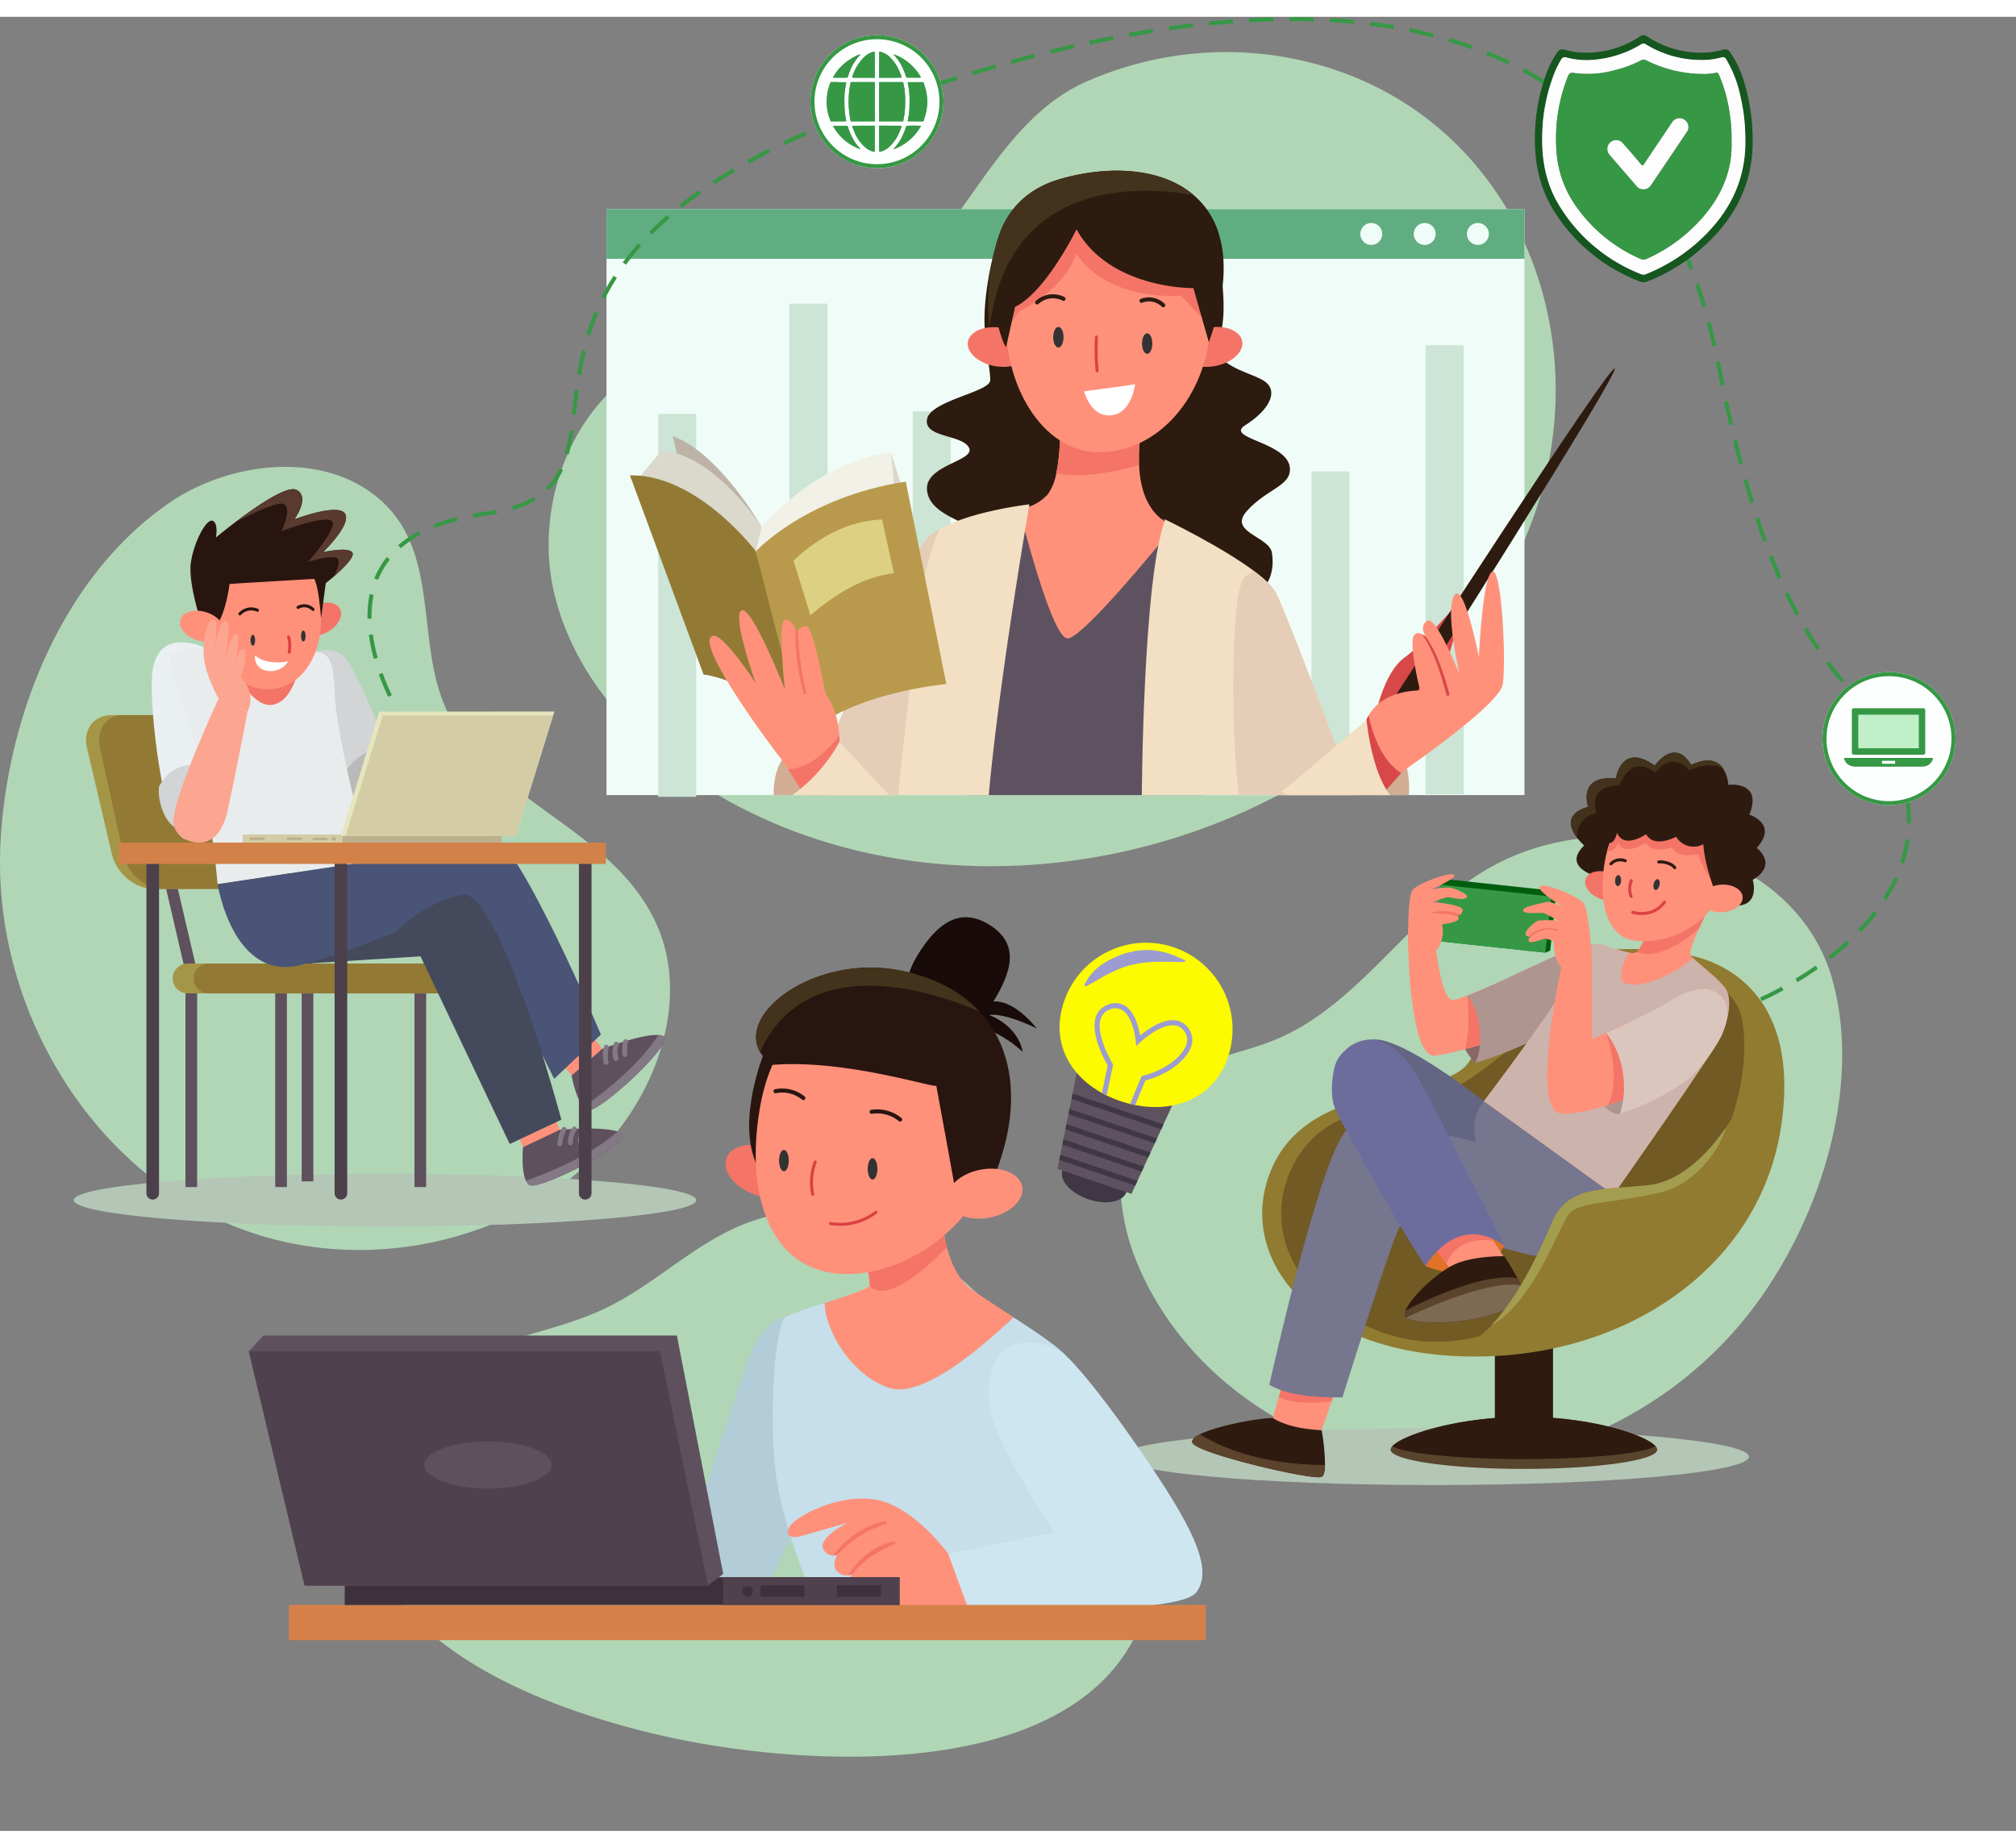 <svg class="md:w-full w-[340px] md:h-full h-[350px]" xmlns="http://www.w3.org/2000/svg" xmlns:xlink="http://www.w3.org/1999/xlink" width="600" height="550" viewBox="0, 0, 500, 450">
    <rect x="0" y="0" width="500" height="450" fill="#808080" stroke="none"/>
    <defs>
        <clipPath id="clip-path">
            <rect id="Rectangle_151287" data-name="Rectangle 151287" width="459.046" height="422.832" fill="none"></rect>
        </clipPath>
        <clipPath id="clip-path-2">
            <rect id="Rectangle_151288" data-name="Rectangle 151288" width="276.367" height="164.542" fill="none"></rect>
        </clipPath>
        <clipPath id="clip-path-4">
            <rect id="Rectangle_151332" data-name="Rectangle 151332" width="54.022" height="61.286" fill="none"></rect>
        </clipPath>
        <clipPath id="clip-path-5">
            <rect id="Rectangle_151333" data-name="Rectangle 151333" width="24.934" height="24.839" fill="#369845"></rect>
        </clipPath>
        <clipPath id="clip-path-6">
            <rect id="Rectangle_151334" data-name="Rectangle 151334" width="22.073" height="14.495" fill="#369845"></rect>
        </clipPath>
    </defs>
    <g id="Group_95605" data-name="Group 95605" transform="translate(-719 -199.44)">
    <g id="Group_95548" data-name="Group 95548" transform="translate(719 208.196)">
    <g id="Group_95543" data-name="Group 95543">
    <g id="Group_95542" data-name="Group 95542" clip-path="url(#clip-path)">
            <path id="Path_136770" data-name="Path 136770" d="M47.917,81.4a47.231,47.231,0,0,0-5.5,3.194C16.3,102.262,2.6,135.779.3,166.274q-.356,4.7-.283,9.427c.581,36.659,22.461,73.018,56.037,87.745s77.143,4.861,98.679-24.813c10.3-14.189,15.284-33.59,7.963-49.521-10.236-22.275-37.39-29.095-50.045-49.367-11.025-17.66-1.781-42.869-19.806-56.827C80.2,73.135,61.6,74.626,47.917,81.4" transform="translate(0 26.939)" fill="#b0d6b6"></path>
            <path id="Path_136771" data-name="Path 136771" d="M167.873,211.926c0,3.61-34.556,6.536-77.183,6.536s-77.184-2.926-77.184-6.536,34.557-6.536,77.184-6.536,77.183,2.926,77.183,6.536" transform="translate(4.791 72.851)" fill="#b4c6b5"></path>
            <path id="Path_136772" data-name="Path 136772" d="M38.569,229.172H35.674v-53.31L29.113,147.6h2.895l6.561,28.119Z" transform="translate(10.326 52.352)" fill="#5f505e"></path>
            <path id="Path_136773" data-name="Path 136773" d="M59.844,227.763H56.949V175.374L50.388,147.6h2.895l6.561,27.634Z" transform="translate(17.873 52.352)" fill="#5f505e"></path>
            <rect id="Rectangle_151265" data-name="Rectangle 151265" width="2.895" height="49.904" transform="translate(68.262 231.621)" fill="#5f505e"></rect>
            <rect id="Rectangle_151266" data-name="Rectangle 151266" width="2.895" height="49.904" transform="translate(102.797 231.621)" fill="#5f505e"></rect>
            <path id="Path_136774" data-name="Path 136774" d="M58.347,164.517H32.5c-4.594,0-9.22-3.855-10.326-8.578l-6.2-26.474c-1.047-4.469,1.7-8.066,6.118-8.066H46.971c4.422,0,8.98,3.6,10.193,8.066l7.176,26.474c1.28,4.722-1.4,8.578-5.993,8.578" transform="translate(5.587 43.06)" fill="#a59547"></path>
            <path id="Path_136775" data-name="Path 136775" d="M57.915,164.517H33.789c-4.288,0-8.606-3.855-9.639-8.578l-5.786-26.474c-.977-4.469,1.582-8.066,5.71-8.066H47.3c4.128,0,8.383,3.6,9.514,8.066l6.7,26.474c1.195,4.722-1.306,8.578-5.594,8.578" transform="translate(6.44 43.06)" fill="#927a35"></path>
            <path id="Path_136776" data-name="Path 136776" d="M98.556,174.29H35.445a3.7,3.7,0,1,1,0-7.393H98.556a3.7,3.7,0,1,1,0,7.393" transform="translate(11.261 59.198)" fill="#a59547"></path>
            <path id="Path_136777" data-name="Path 136777" d="M97.2,174.29H39.267a3.7,3.7,0,1,1,0-7.393H97.2a3.7,3.7,0,1,1,0,7.393" transform="translate(12.617 59.198)" fill="#927a35"></path>
            <path id="Path_136778" data-name="Path 136778" d="M41.086,109.473s-11.8-5.785-13.161,6.116c-.94,8.241,2.736,39.763,8.113,41.294S44.1,143.652,44.1,143.652Z" transform="translate(9.853 38.331)" fill="#eaf0f2"></path>
            <path id="Path_136779" data-name="Path 136779" d="M44.775,132.126s-10.836-5.52-15.647,3.774c-.378,3.536,1.206,8.3,3.781,10.017,0,0,8.1-4.491,11.286-4.491Z" transform="translate(10.312 46.288)" fill="#d2d4d5"></path>
            <path id="Path_136780" data-name="Path 136780" d="M56.393,119.219l1.073-9.242s4.41-1.668,7.628.954,12.752,27.033,12.752,27.033L66.526,149.19Z" transform="translate(20.003 38.823)" fill="#d2d4d5"></path>
            <path id="Path_136781" data-name="Path 136781" d="M60.754,139.4c-.068-.416,5.057-14.48,17.453-11.977s7.748,8.665,7.748,8.665l-20.381,11.02Z" transform="translate(21.549 45.092)" fill="#bababa"></path>
            <path id="Path_136782" data-name="Path 136782" d="M45.148,109.813s-9.076-2.084-13.54.744c-2.008,1.272,3.387,12.4,6.293,24.884a266.039,266.039,0,0,1,5.014,32.276l37.643-5.678s-8.315-30.829-8.62-42.024-2.914-10.626-10.075-8.93-16.714-1.272-16.714-1.272" transform="translate(11.056 38.688)" fill="#e8eced"></path>
            <path id="Path_136783" data-name="Path 136783" d="M40.98,109.564s5.885,15.69,12.437,14.079,7.277-15.956,7.277-15.956Z" transform="translate(14.536 38.197)" fill="#f47567"></path>
            <path id="Path_136784" data-name="Path 136784" d="M64.918,102.347c.937,1.79-.522,4.4-3.258,5.835s-5.713,1.145-6.65-.645.522-4.4,3.257-5.835,5.714-1.145,6.652.645" transform="translate(19.411 35.751)" fill="#f47567"></path>
            <path id="Path_136785" data-name="Path 136785" d="M66.254,107.229c.633,10.137-4.492,18.591-12.391,19.085s-15.582-7.161-16.214-17.3S42.986,91,50.8,89.767c15.5-2.438,14.816,7.325,15.449,17.462" transform="translate(13.337 31.706)" fill="#ff917b"></path>
            <path id="Path_136786" data-name="Path 136786" d="M70.41,101.705c-1.114.969-1.986,1.647-1.986,1.647l-1.15,8.682c-.387-4-.775-7.92-1.708-9.748,0,0-19.352,1.126-21,1.272,0,0-.836,6.843-3.1,10.075H37.7s-3.511-10.281-2.712-15.5,3.887-10.876,5.389-10.258.8,4.154.8,4.154,2.01-1.683,4.783-3.79a.043.043,0,0,0,.024-.012c5.122-3.874,12.813-9.192,15.137-8.041,3.464,1.708-.23,6.977-.471,7.328.5-.182,10.911-4.094,12.558-1.4,1.672,2.736-5.487,9.555-5.487,9.555s6.54-1.5,7.34.169c.52,1.1-2.508,4.009-4.651,5.874" transform="translate(12.368 28.385)" fill="#29150f"></path>
            <path id="Path_136787" data-name="Path 136787" d="M67.5,101.705c.726-1.429,1.4-3.113,1.187-4.057-.412-1.876-7.557.412-7.557.412s7.145-8.054,6.031-9.991S54.53,90.43,54.53,90.43s2.712-5.413.629-6.672c-1.344-.811-7.75,2.239-12.085,4.468,5.122-3.874,12.813-9.192,15.137-8.041,3.464,1.708-.23,6.977-.471,7.328.5-.182,10.911-4.094,12.558-1.4,1.672,2.736-5.487,9.555-5.487,9.555s6.54-1.5,7.34.169c.52,1.1-2.508,4.009-4.651,5.874" transform="translate(15.278 28.385)" fill="#593a2e"></path>
            <path id="Path_136788" data-name="Path 136788" d="M43.72,107.836c-.607,1.926-3.487,2.736-6.433,1.809s-4.843-3.242-4.236-5.168,3.487-2.735,6.433-1.809,4.843,3.242,4.236,5.168" transform="translate(11.683 36.28)" fill="#ff917b"></path>
            <path id="Path_136789" data-name="Path 136789" d="M47.007,108.041c0,.745-.256,1.349-.573,1.349s-.572-.6-.572-1.349.256-1.349.572-1.349.573.6.573,1.349" transform="translate(16.267 37.843)" fill="#333"></path>
            <path id="Path_136790" data-name="Path 136790" d="M56.256,107.273c0,.745-.256,1.349-.573,1.349s-.572-.6-.572-1.349.256-1.349.572-1.349.573.6.573,1.349" transform="translate(19.548 37.571)" fill="#333"></path>
            <path id="Path_136791" data-name="Path 136791" d="M54.917,111.936s-5.252,1.176-8.2-1.46a3.329,3.329,0,0,0,3.01,3.805,5.032,5.032,0,0,0,5.193-2.345" transform="translate(16.56 39.186)" fill="#fff"></path>
            <path id="Path_136792" data-name="Path 136792" d="M54.571,101.781a3.076,3.076,0,0,1,3.7.508" transform="translate(19.356 35.959)" fill="none" stroke="#29150f" stroke-linecap="round" stroke-linejoin="round" stroke-width="0.75"></path>
            <path id="Path_136793" data-name="Path 136793" d="M48.262,102.282a3.82,3.82,0,0,0-4.339.9" transform="translate(15.579 36.163)" fill="none" stroke="#29150f" stroke-linecap="round" stroke-linejoin="round" stroke-width="0.75"></path>
            <path id="Path_136794" data-name="Path 136794" d="M52.837,107.087a8.924,8.924,0,0,1,.149,3.795" transform="translate(18.741 37.984)" fill="none" stroke="#db4242" stroke-linecap="round" stroke-linejoin="round" stroke-width="0.75"></path>
            <path id="Path_136795" data-name="Path 136795" d="M41,123.5c-.153-.373-3.356-5.709-3.689-10.693s1.307-9.463,2.583-8.9-.028,7.792-.028,7.792,1.248-7.861,2.915-7.352-.363,9.422-.363,9.422,1.8-6.557,3.018-6.313-.669,9.173-.669,9.173.791-5.522,2.331-5.408-.509,6.985-.509,6.985,3.88,3.868,1.594,8.567Z" transform="translate(13.22 36.837)" fill="#fca590"></path>
            <path id="Path_136796" data-name="Path 136796" d="M42.963,118.356s-12.034,25.926-11.169,31.185c.478,2.915,3.483,4.447,5.972,4.563s5.94-1.072,7.479-8.135c1.893-8.681,4.9-24.344,4.9-24.344Z" transform="translate(11.261 41.981)" fill="#fca590"></path>
            <path id="Path_136797" data-name="Path 136797" d="M89.913,169.231,56.054,171.38,83.48,154.255Z" transform="translate(19.882 54.714)" fill="#444a5c"></path>
            <path id="Path_136798" data-name="Path 136798" d="M107.461,175.628c.087.765,7.258,10.3,7.258,10.3l-7.836,6.191-7.26-8.81Z" transform="translate(35.336 62.295)" fill="#ff917b"></path>
            <path id="Path_136799" data-name="Path 136799" d="M108.657,198.63a2.576,2.576,0,0,1-1.095-.813c-1.914-2.22-2.918-7.8-2.918-7.8l7.592-6.582s9.809-3.731,13.96-3.457a2.753,2.753,0,0,1,1.359.363c2.574,1.746-16.274,19.177-18.9,18.288" transform="translate(37.117 63.833)" fill="#5f505e"></path>
            <path id="Path_136800" data-name="Path 136800" d="M107.893,198.626a2.576,2.576,0,0,1-1.095-.813c3.282-2.25,13.2-9.457,18.634-17.839a2.753,2.753,0,0,1,1.359.363c2.574,1.746-16.274,19.177-18.9,18.288" transform="translate(37.881 63.837)" fill="#837984"></path>
            <path id="Path_136801" data-name="Path 136801" d="M111.327,186.717l-.016,0a.6.6,0,0,1-.727-.416l-.072-.242a.623.623,0,0,1-.019-.244,9.159,9.159,0,0,1,.152-3.6.6.6,0,1,1,1.175.289,8,8,0,0,0-.062,3.5.6.6,0,0,1-.429.707" transform="translate(39.152 64.471)" fill="#837984"></path>
            <path id="Path_136802" data-name="Path 136802" d="M113.161,185.963a.606.606,0,0,1-.744-.41v-.008a6.8,6.8,0,0,1,.064-3.93.6.6,0,0,1,1.152.371,5.606,5.606,0,0,0-.051,3.227.607.607,0,0,1-.412.749h-.007" transform="translate(39.782 64.269)" fill="#837984"></path>
            <path id="Path_136803" data-name="Path 136803" d="M114.733,185.119a.541.541,0,0,1-.106.019.606.606,0,0,1-.661-.543,11.066,11.066,0,0,1,.184-3.366.6.6,0,1,1,1.184.249,9.914,9.914,0,0,0-.163,3,.6.6,0,0,1-.439.642" transform="translate(40.405 64.11)" fill="#837984"></path>
            <path id="Path_136804" data-name="Path 136804" d="M39.839,155.734s3.842,24.519,20.868,19.99,40.642-15.773,40.642-15.773l21.962,44.075,11.594-11s-20.138-47.605-27.274-49.624c-10.265-2.9-30.149,6.652-30.149,6.652Z" transform="translate(14.131 50.67)" fill="#495476"></path>
            <path id="Path_136805" data-name="Path 136805" d="M102.17,189.395c-.122.761,4.223,11.871,4.223,11.871l-9.212,3.857-4.624-10.438Z" transform="translate(32.83 67.178)" fill="#ff917b"></path>
            <path id="Path_136806" data-name="Path 136806" d="M97.333,211.1a2.58,2.58,0,0,1-.836-1.078c-1.248-2.651-.714-8.295-.714-8.295l9.083-4.3s10.45-.956,14.375.424a2.755,2.755,0,0,1,1.211.714c2.01,2.375-20.83,14.1-23.119,12.535" transform="translate(33.934 69.912)" fill="#5f505e"></path>
            <path id="Path_136807" data-name="Path 136807" d="M97.117,210.9a2.58,2.58,0,0,1-.836-1.078c3.766-1.283,15.259-5.558,22.744-12.171a2.755,2.755,0,0,1,1.211.714c2.01,2.375-20.83,14.1-23.119,12.535" transform="translate(34.151 70.107)" fill="#837984"></path>
            <path id="Path_136808" data-name="Path 136808" d="M102.642,201.612h-.016a.607.607,0,0,1-.589-.6l0-.252a.615.615,0,0,1,.046-.24,9.205,9.205,0,0,1,1.114-3.423.606.606,0,0,1,1.055.595,7.992,7.992,0,0,0-1,3.353.606.606,0,0,1-.6.565" transform="translate(36.191 69.802)" fill="#837984"></path>
            <path id="Path_136809" data-name="Path 136809" d="M104.582,201.375a.6.6,0,0,1-.606-.595v-.008A6.827,6.827,0,0,1,105.094,197a.606.606,0,0,1,1.011.668,5.591,5.591,0,0,0-.917,3.094.606.606,0,0,1-.6.61Z" transform="translate(36.88 69.78)" fill="#837984"></path>
            <path id="Path_136810" data-name="Path 136810" d="M106.341,200.99a.557.557,0,0,1-.106-.009.606.606,0,0,1-.492-.7,11.066,11.066,0,0,1,1.082-3.193.605.605,0,0,1,1.074.558,9.913,9.913,0,0,0-.965,2.846.6.6,0,0,1-.595.5" transform="translate(37.504 69.79)" fill="#837984"></path>
            <path id="Path_136811" data-name="Path 136811" d="M72.549,163.448l5.859,5.82,22.281,46.874,12.8-6.037s-15.37-57.73-24.746-55.8-16.194,9.144-16.194,9.144" transform="translate(25.733 54.714)" fill="#444a5c"></path>
            <rect id="Rectangle_151267" data-name="Rectangle 151267" width="64.075" height="1.943" transform="translate(60.308 194.15)" fill="#bcaf8e"></rect>
            <rect id="Rectangle_151268" data-name="Rectangle 151268" width="24.677" height="1.943" transform="translate(60.308 194.15)" fill="#d3cca5"></rect>
            <path id="Path_136812" data-name="Path 136812" d="M61.756,144.178a.5.5,0,1,1-.5-.5.5.5,0,0,1,.5.5" transform="translate(21.549 50.962)" fill="#bcaf8e"></path>
            <rect id="Rectangle_151269" data-name="Rectangle 151269" width="3.697" height="0.629" transform="translate(77.532 194.867)" fill="#bcaf8e"></rect>
            <rect id="Rectangle_151270" data-name="Rectangle 151270" width="3.697" height="0.629" transform="translate(71.141 194.808)" fill="#bcaf8e"></rect>
            <rect id="Rectangle_151271" data-name="Rectangle 151271" width="3.697" height="0.629" transform="translate(61.949 194.808)" fill="#bcaf8e"></rect>
            <path id="Path_136813" data-name="Path 136813" d="M105.773,151.638l-43.356-.051,9.492-30.821,43.44-.024Z" transform="translate(22.139 42.827)" fill="#e6e6be"></path>
            <path id="Path_136814" data-name="Path 136814" d="M105.467,151.374l-42.185-.05,9.185-29.818,42.265-.02Z" transform="translate(22.446 43.091)" fill="#d3cca5"></path>
            <path id="Path_136815" data-name="Path 136815" d="M62.827,232.6h0a1.564,1.564,0,0,1-1.563-1.563V148.261a1.563,1.563,0,1,1,3.127,0v82.771a1.564,1.564,0,0,1-1.563,1.563" transform="translate(21.73 52.034)" fill="#4c404b"></path>
            <path id="Path_136816" data-name="Path 136816" d="M28.369,232.6h0a1.564,1.564,0,0,1-1.563-1.563V148.261a1.563,1.563,0,1,1,3.127,0v82.771a1.564,1.564,0,0,1-1.563,1.563" transform="translate(9.508 52.034)" fill="#4c404b"></path>
            <path id="Path_136817" data-name="Path 136817" d="M107.553,232.6h0a1.564,1.564,0,0,1-1.563-1.563V148.261a1.563,1.563,0,1,1,3.127,0v82.771a1.564,1.564,0,0,1-1.563,1.563" transform="translate(37.594 52.034)" fill="#4c404b"></path>
            <rect id="Rectangle_151272" data-name="Rectangle 151272" width="120.805" height="5.293" transform="translate(29.457 196.084)" fill="#d28148"></rect>
            <path id="Path_136818" data-name="Path 136818" d="M377.011,168.357a45.862,45.862,0,0,0-15.895-15.4c-20.006-11.867-46.848-12.8-66.749-.2-18.494,11.709-30.487,32.772-50.69,41.2-9.685,4.038-20.961,5.015-28.955,11.812-11.822,10.051-11.474,28.775-5.652,43.159,11.5,28.412,40.732,48.183,71.315,50.229s61.333-12.826,80.349-36.867c17.127-21.655,28.506-55.281,21.087-82.745a42.536,42.536,0,0,0-4.811-11.184" transform="translate(72.758 50.962)" fill="#b0d6b6"></path>
            <path id="Path_136819" data-name="Path 136819" d="M361.03,259.029c0,3.885-34.912,7.035-77.978,7.035s-77.979-3.15-77.979-7.035,34.913-7.035,77.979-7.035,77.978,3.15,77.978,7.035" transform="translate(72.739 89.382)" fill="#b4c6b5"></path>
            <path id="Path_136820" data-name="Path 136820" d="M320.734,258.03c0,2.638-14.808,4.778-33.075,4.778s-33.075-2.14-33.075-4.778a1.393,1.393,0,0,1,.462-.891c2.487-2.648,14.647-6.687,29.616-7.207l1.458-.035c.566-.011,1.134-.011,1.7-.011s1.134,0,1.7.011c15.629.29,28.274,4.513,30.75,7.242a1.365,1.365,0,0,1,.462.891" transform="translate(90.301 88.634)" fill="#59442c"></path>
            <path id="Path_136821" data-name="Path 136821" d="M320.151,257.14c-2.638,1.827-16.231,3.228-32.613,3.228s-29.974-1.4-32.613-3.228c2.489-2.65,14.647-6.687,29.618-7.207L286,249.9c.568-.011,1.134-.011,1.7-.011s1.134,0,1.7.011c15.629.29,28.274,4.512,30.75,7.242" transform="translate(90.421 88.634)" fill="#2f1a10"></path>
            <rect id="Rectangle_151273" data-name="Rectangle 151273" width="14.425" height="25.214" transform="translate(370.747 315.943)" fill="#2f1a10"></rect>
            <path id="Path_136822" data-name="Path 136822" d="M336.2,165.611c2.548.476,29.18,4.687,23.608,42.466-5.057,34.3-37.036,56.384-73.591,57.209-43.633.985-62.514-25.355-52.519-47.171s41.993-16.29,48.535-25.712S296.2,158.145,336.2,165.611" transform="translate(81.964 58.253)" fill="#907b31"></path>
            <path id="Path_136823" data-name="Path 136823" d="M314.258,168.375s32.109-4.851,34.748,12.871-7.875,44.243-23.318,47.475S308.51,239.308,304.316,246.2s-28.789,24.1-55.235,6.592-12.087-47.867,6.142-48.894c23.126-1.3,32.212-13.829,59.035-35.527" transform="translate(83.2 59.507)" fill="#715a24"></path>
            <path id="Path_136824" data-name="Path 136824" d="M271.2,189.436s-8.242-7.921-1.943-16.664l10.217,3.854Z" transform="translate(94.664 61.282)" fill="#896867"></path>
            <path id="Path_136825" data-name="Path 136825" d="M304.936,163.558,303.41,180s-10.771,3.517-21.148,6.605c-2.869.868-5.715,1.689-8.284,2.4-.706.2-1.4.382-2.059.566a57,57,0,0,1-7.473,1.643c-6.352.578-6.664-28.4-6.664-28.4l7.011,2.222s1.226,11.453,3.759,12.263c.532.173,1.967-.232,3.934-.984,1.794-.672,4.014-1.643,6.42-2.731,7.647-3.446,17.076-8.132,19.726-8.815a35.675,35.675,0,0,1,6.3-1.2" transform="translate(91.435 57.747)" fill="#ff917b"></path>
            <path id="Path_136826" data-name="Path 136826" d="M278.56,183.784c-2.869.868-5.715,1.689-8.284,2.4-.7.2-1.4.382-2.059.566,1.493-5.576.568-13.257.568-13.257,1.794-.672,4.014-1.643,6.42-2.731,2.268,1.643,4.651,3.32,4.94,3.437s-.66,5.113-1.585,9.59" transform="translate(95.136 60.567)" fill="#f47567"></path>
            <path id="Path_136827" data-name="Path 136827" d="M301.086,163.361,299.56,179.8s-17.113,9.7-28.982,12.974c2.609-4.972.818-13.585-1.941-16.664,7.462-2.834,22.663-10.655,26.146-11.546a35.672,35.672,0,0,1,6.3-1.2" transform="translate(95.285 57.944)" fill="#af9590"></path>
            <path id="Path_136828" data-name="Path 136828" d="M281.353,196.1s-20-15.845-27.334-15.289c-7.8.592-10.789,6.405-9.225,11.878s7.624,15.64,7.624,15.64l35.032,8.6V200.5Z" transform="translate(86.686 64.127)" fill="#646483"></path>
            <path id="Path_136829" data-name="Path 136829" d="M251.209,261.785c-.034,1.481-.255,2.638-.833,2.927-1.9.971-30.888-5.762-32.058-8.47-.289-.681.476-1.4,1.875-2.093,4.177-2.084,14-3.98,18.047-4.049,5.4-.092,12.135,3.043,12.135,3.043a52.845,52.845,0,0,1,.833,8.642" transform="translate(77.416 88.71)" fill="#2f1a10"></path>
            <path id="Path_136830" data-name="Path 136830" d="M251.209,260.724c-.034,1.481-.255,2.638-.833,2.927-1.9.971-30.888-5.762-32.058-8.47-.289-.681.476-1.4,1.875-2.093,4.8,3.007,14.7,7.508,31.016,7.635" transform="translate(77.416 89.77)" fill="#5b432c"></path>
            <path id="Path_136831" data-name="Path 136831" d="M249.633,243.656c0,.359-.971,3.331-2.013,6.421-1.191,3.54-2.476,7.218-2.476,7.218-5.008-.266-9.173-1.18-12.135-3.043l1.493-5.182,3.053-10.679Z" transform="translate(82.648 84.557)" fill="#ff917b"></path>
            <path id="Path_136832" data-name="Path 136832" d="M249.242,243.656c0,.359-.971,3.331-2.013,6.421-3.725.5-9.463.832-13.119-1.007l3.053-10.679Z" transform="translate(83.038 84.557)" fill="#f47567"></path>
            <path id="Path_136833" data-name="Path 136833" d="M317.749,215.451s-11.833,17.393-21.09,14.889-30.516-7.479-31.681-7.322-14.451,42.7-14.451,42.7c-7.109.091-13.571-.5-18.137-3.1,0,0,13.367-60.407,19.773-63.611S283.7,202.37,283.7,202.37a10.828,10.828,0,0,1,1.91-10.114c3.907-5.207,32.139,23.2,32.139,23.2" transform="translate(82.429 67.967)" fill="#76768e"></path>
            <path id="Path_136834" data-name="Path 136834" d="M261.4,225.953s13.794,6.206,19.574-5.048l-10.614-9-10.747,7.351Z" transform="translate(92.085 75.163)" fill="#e07127"></path>
            <path id="Path_136835" data-name="Path 136835" d="M280.508,223.826c-3.285,3.795-6.573,6.513-9.869,7.706l-4.442-6.108-5.263-7.231L272.5,211.91c.371.278,3.124,4.431,5.3,7.752,1.491,2.279,2.707,4.164,2.707,4.164" transform="translate(92.553 75.164)" fill="#ff917b"></path>
            <path id="Path_136836" data-name="Path 136836" d="M277.8,219.662c-2.082-.324-8.942-.845-11.6,5.761l-5.264-7.231L272.5,211.91c.37.278,3.123,4.431,5.3,7.752" transform="translate(92.553 75.164)" fill="#f47567"></path>
            <path id="Path_136837" data-name="Path 136837" d="M286.454,231.117c-8.353,6.768-26.816,6.606-28.957,4.582-.393-.382-.405-1-.115-1.758h.011c1.261-3.356,8.111-9.614,12.125-11.431,4.916-2.22,12.355-2.024,12.355-2.024A62.339,62.339,0,0,1,285.1,225.9c.324.6.612,1.2.867,1.781.706,1.608,1.054,2.972.486,3.435" transform="translate(91.222 78.204)" fill="#2f1a10"></path>
            <path id="Path_136838" data-name="Path 136838" d="M286.454,229.745c-8.353,6.768-26.816,6.606-28.957,4.582-.393-.382-.405-1-.115-1.758h.011c6.177-3.158,19.644-9.36,27.708-8.04.324.6.612,1.2.867,1.781.706,1.608,1.054,2.972.486,3.436" transform="translate(91.222 79.576)" fill="#5b432c"></path>
            <path id="Path_136839" data-name="Path 136839" d="M285.885,225.842c.706,1.608,1.053,2.974.486,3.436-8.353,6.768-26.816,6.607-28.957,4.582,0,0,19.62-9.59,28.47-8.017" transform="translate(91.305 80.044)" fill="#7c6a52"></path>
            <path id="Path_136840" data-name="Path 136840" d="M244.756,186.834c-.908,2.69-1.29,7.54-.415,10.242.97,3,3.285,6.394,6.665,12.787,7.005,13.254,15.988,27.122,15.988,27.122,5.625-8.348,12.614-10.094,19.573-5.048,0,0-18.222-36.332-21.923-42.708s-9.062-8.548-11.106-8.421a9.162,9.162,0,0,0-6.622,2.9,8.047,8.047,0,0,0-2.161,3.129" transform="translate(86.492 64.131)" fill="#6d6d9d"></path>
            <path id="Path_136841" data-name="Path 136841" d="M330.642,189.155c-1.677,3.876-26.828,39.611-26.828,39.611l-32.138-23.2s17.989-23.658,22.027-31.617,5.634-7.532,7.391-7.1c1.261.3,4.559,1.551,6.71,1.875a2.439,2.439,0,0,0,1.794-.15c.012,0,.023-.012.035-.023.994-.984,3.517-6.7,3.517-6.7l9.116-7.775,4.882,4.166s-1.076,2.151-2.151,4.569c-1.215,2.73-2.43,5.808-2.094,6.49a3.976,3.976,0,0,0,.671.8c1.955,1.921,7.311,5.9,8.33,8.1,1.192,2.579.416,7.092-1.261,10.955" transform="translate(96.363 54.651)" fill="#ff917b"></path>
            <path id="Path_136842" data-name="Path 136842" d="M317.22,158.243s-1.076,2.151-2.153,4.569c-3.563,3.055-10.319,7.879-15.4,5.762.011,0,.023-.012.035-.023.994-.984,3.517-6.7,3.517-6.7l9.116-7.773Z" transform="translate(106.292 54.652)" fill="#f47567"></path>
            <path id="Path_136843" data-name="Path 136843" d="M330.642,185.862c-1.677,3.876-26.828,39.611-26.828,39.611l-32.138-23.2s17.989-23.658,22.027-31.617,5.634-7.532,7.391-7.1c1.261.3,4.559,1.551,6.71,1.875-1.955,2.327-2.986,6.969-1.046,7.62,4.154,1.393,11.615-1.956,16.815-6.244,1.955,1.921,7.311,5.9,8.33,8.1,1.192,2.579.416,7.092-1.261,10.955" transform="translate(96.363 57.945)" fill="#ccb3ab"></path>
            <path id="Path_136844" data-name="Path 136844" d="M291.322,169.17l-1.2.489-27.484-2.945,1.49-13.9,1.347-1.36,27.434,2.94Z" transform="translate(93.156 53.719)" fill="#005d0e"></path>
            <path id="Path_137114" data-name="Path 137114" d="M0,0H13.984V27.642H0Z" transform="translate(355.791 220.432) rotate(-83.884)" fill="#369845"></path>
            <path id="Path_136845" data-name="Path 136845" d="M298.412,199.578c-2.689,1.287-11.736-7.372-3.533-19.974l9.667,5.655Z" transform="translate(103.401 63.705)" fill="#af9590"></path>
            <path id="Path_136846" data-name="Path 136846" d="M315.877,195.244c-2.036,1.007-4.847,2.314-7.983,3.609-2.256.95-4.685,1.886-7.115,2.719-.832.29-1.665.568-2.486.822-4.4,1.376-8.631,2.279-11.686,2.036-7.612-.591.15-36.2.15-36.2l7.555-2.418L294.395,186s1.364-.591,3.412-1.505c1.562-.7,3.517-1.6,5.553-2.556a102.754,102.754,0,0,0,10.32-5.39c5.332-3.425,9.358-2.951,9.358-2.951,11.268,2.984.591,17.828-7.161,21.645" transform="translate(100.473 58.814)" fill="#ff917b"></path>
            <path id="Path_136847" data-name="Path 136847" d="M305.614,178.225l-1.527,16.4c-2.256.95-4.686,1.886-7.115,2.719-.833.29-1.666.568-2.487.822,3.6-6.988-.486-17.9-.486-17.9,1.562-.706,3.517-1.6,5.553-2.558Z" transform="translate(104.281 63.036)" fill="#f47567"></path>
            <path id="Path_136848" data-name="Path 136848" d="M312.823,195.082a59.155,59.155,0,0,1-15.291,7.353c2.807-9.273-1.091-17.369-3.533-19.972,4.488-2.013,12.217-5.588,15.873-7.948,5.332-3.425,9.358-2.951,9.358-2.951,11.268,2.984.619,18.49-6.408,23.518" transform="translate(104.281 60.846)" fill="#dbc6bd"></path>
            <path id="Path_136849" data-name="Path 136849" d="M295.87,170.487s-2.88,5.056-2.788,5.449a28.329,28.329,0,0,1-4.766-3.03c-1.817-1.551-1.91-6.455-1.91-6.455a7.587,7.587,0,0,0-2.012-.672c-.6,0-3.541,1.273-4.1.718-.381-.382.07-.927.382-1.215.081-.069.15-.127.2-.173a1.186,1.186,0,0,1-.706.138.833.833,0,0,1-.66-.405c-.555-.8,2.21-3.331,3.158-3.563a29.379,29.379,0,0,1,4.674,0,21.427,21.427,0,0,0-3.331-1.817c-.868-.242-5.194.371-5.137-.706.058-1.005,4.164-1.619,5.542-2.047,1.214-.382,4.164,1.145,4.882,1.527-1.1-.671-7.416-4.523-6.26-5.426,1.284-.984,8.955,2.36,10.586,3.9s2.245,13.779,2.245,13.779" transform="translate(98.916 54.138)" fill="#ff917b"></path>
            <path id="Path_136850" data-name="Path 136850" d="M286.773,161.163c-2.464-1.065-4.5.035-6.432,1.366.081-.07.15-.127.2-.173a1.2,1.2,0,0,1-.706.138,6.865,6.865,0,0,1,7.115-1.735.221.221,0,1,1-.173.405" transform="translate(99.256 56.892)" fill="#f47567"></path>
            <path id="Path_136851" data-name="Path 136851" d="M272.406,156.136c-.486,1.226-4.223-.069-5,.1s-3.494,1.214-3.494,1.214,7.762.532,7.416,2.107a1.576,1.576,0,0,1-.509.925,1.418,1.418,0,0,1-1.007.267.711.711,0,0,1,.394.276.77.77,0,0,1,.092.591c-.173.9-4.141,1.376-4.141,1.376s.9,1.967-.532,5.183c-1.47,3.285-5.426,1.851-5.426,1.851l-2.418-2.88s-.14-11.176,1.168-12.738,8.572-4.326,10.124-3.782c1.5.52-5.172,3.563-5.623,3.771a17.311,17.311,0,0,1,4.512-.566c1.562.184,4.7,1.665,4.442,2.3" transform="translate(91.434 53.403)" fill="#ff917b"></path>
            <path id="Path_136852" data-name="Path 136852" d="M268.285,158.364a.706.706,0,0,1,.393.278,17.682,17.682,0,0,0-2.371-.568c-1.378-.207-2.754-.184-4.131-.3a.089.089,0,0,1-.023-.173,12.724,12.724,0,0,1,7.138.5,1.413,1.413,0,0,1-1.007.267" transform="translate(92.963 55.792)" fill="#f47567"></path>
            <path id="Path_136853" data-name="Path 136853" d="M332.7,159.82s2.349,7.775-6.246,6.2l-30.462-6.5s-11.361-2.082-5.1-8.226a13.742,13.742,0,0,1-1.792-1.955c-1.7-2.268-3.205-5.9,2.788-7.635,0,0-2.811-7.913,6.871-7.023,0,0,1.33-9.162,9.637-3.181,0,0,4.847-7.15,9.07-.173,0,0,5.229-2.963,7.833.8a8.816,8.816,0,0,1,1.341,4.141s8.642-1.1,5.218,7.393c0,0,7.253,2.291,1.828,8.237,0,0,5.461,4.1-.984,7.925" transform="translate(102.007 45.497)" fill="#2f1a10"></path>
            <path id="Path_136854" data-name="Path 136854" d="M325.3,132.124c-4.049-1.863-8.261.5-8.261.5-4.916-4.974-8.514.614-8.514.614-6.316-4.893-8.9,3.147-8.9,3.147-8.283.08-5.726,6.814-5.726,6.814-4.141,1.191-4.836,4.071-4.8,6.142-1.7-2.268-3.2-5.9,2.788-7.635,0,0-2.811-7.913,6.872-7.023,0,0,1.33-9.162,9.636-3.181,0,0,4.848-7.15,9.071-.173,0,0,5.228-2.961,7.831.8" transform="translate(102.008 45.497)" fill="#44331c"></path>
            <path id="Path_136855" data-name="Path 136855" d="M300.044,155.449c-.657,1.776-3.36,2.413-6.037,1.422s-4.316-3.231-3.659-5.007,3.36-2.414,6.036-1.424,4.316,3.232,3.659,5.008" transform="translate(102.934 53.196)" fill="#f47567"></path>
            <path id="Path_136856" data-name="Path 136856" d="M324.294,153.112a24.88,24.88,0,0,1-.428,3.379c-1.967,10.285-12.275,16.636-22.2,15.744-7.357-.658-9.556-10.007-7.589-20.292.127-.694.289-1.364.474-2.012a20.954,20.954,0,0,1,6.167-10.228,14.129,14.129,0,0,1,10.563-3.759c7.566.66,11.661,5.438,12.772,11.766a21.892,21.892,0,0,1,.243,5.4" transform="translate(104.066 48.203)" fill="#ff917b"></path>
            <path id="Path_136857" data-name="Path 136857" d="M325.078,149.4l-1.088,2.719-2.5,6.27a35.217,35.217,0,0,1-4.744-8.6s-5,1.2-6.374-1.7c0,0-4.859,1.7-6.572-1.111,0,0-5.148,3.436-6.86,0,0,0-.578,2.3-2.7,1.955a20.965,20.965,0,0,1,6.167-10.227c5.38.336,20.014,1.273,20.014,1.273l3.32,6.733Z" transform="translate(104.369 49.199)" fill="#f47567"></path>
            <path id="Path_136858" data-name="Path 136858" d="M321.215,160.67s-2.777-7.046-3.044-12.187a5.067,5.067,0,0,1-6.748-1.849s-5.477,2.967-7.451-.634c0,0-5.493,3.826-7.2-.34,0,0-.562,2.586-1.871,2.5s-2.459-7.41,6.547-11.176a18.617,18.617,0,0,1,19.108,2.289c3.536,2.552,5.24,8.9,4.854,12.2-.214,1.823-.191,6.694-1.275,8.669-.879,1.6-2.925.527-2.925.527" transform="translate(104.288 48.002)" fill="#2f1a10"></path>
            <path id="Path_136859" data-name="Path 136859" d="M321.738,155.5c.135,1.888-2.062,3.586-4.909,3.79s-5.266-1.161-5.4-3.049,2.062-3.585,4.909-3.789,5.266,1.16,5.4,3.048" transform="translate(110.461 54.067)" fill="#ff917b"></path>
            <path id="Path_136860" data-name="Path 136860" d="M304.214,152.957c-.176.737-.642,1.257-1.042,1.161s-.578-.769-.4-1.506.642-1.257,1.042-1.162.578.771.4,1.508" transform="translate(107.368 53.715)" fill="#333"></path>
            <path id="Path_136861" data-name="Path 136861" d="M297.173,152.1c-.038.757-.4,1.353-.811,1.333s-.71-.652-.672-1.408.4-1.353.811-1.333.71.65.672,1.408" transform="translate(104.88 53.449)" fill="#333"></path>
            <path id="Path_136862" data-name="Path 136862" d="M298.766,151.7a5.359,5.359,0,0,0-.056,3.912" transform="translate(105.83 53.808)" fill="none" stroke="#db4242" stroke-linecap="round" stroke-linejoin="round" stroke-width="0.75"></path>
            <path id="Path_136863" data-name="Path 136863" d="M303.679,148.3c1.162-.179,3.353.425,3.973,1.425" transform="translate(107.714 52.59)" fill="none" stroke="#2f1a10" stroke-linecap="round" stroke-linejoin="round" stroke-width="0.75"></path>
            <path id="Path_136864" data-name="Path 136864" d="M294.922,148.883a3.274,3.274,0,0,1,3.561-.748" transform="translate(104.608 52.462)" fill="none" stroke="#2f1a10" stroke-linecap="round" stroke-linejoin="round" stroke-width="0.75"></path>
            <path id="Path_136865" data-name="Path 136865" d="M298.918,158.172s4.922,1.574,7.886-2.527" transform="translate(106.026 55.207)" fill="none" stroke="#db4242" stroke-linecap="round" stroke-linejoin="round" stroke-width="0.75"></path>
            <path id="Path_136866" data-name="Path 136866" d="M325.886,227.606c-12.576,22.512-59,24.248-59,24.248,2.869-.52,5.68-2.51,8.307-5.252,7.276-7.6,13.13-20.986,14.9-25.231,3.98-9.59,12.171-8.295,24.133-9.59,9.139-1,16.312-10.076,19.192-14.311.891-1.307,1.366-2.153,1.366-2.153s3.679,9.777-8.9,32.289" transform="translate(94.664 69.279)" fill="#907b31"></path>
            <path id="Path_136867" data-name="Path 136867" d="M331.243,196.906c-1.249,4.686-7.081,13.974-16.347,16.126-13.131,3.043-20.478,2.04-23,5.847-2.21,3.343-8.768,21.629-18.879,27.159,7.277-7.6,13.131-20.986,14.9-25.231,3.98-9.59,12.171-8.295,24.133-9.59,9.14-1,16.313-10.076,19.193-14.311" transform="translate(96.839 69.842)" fill="#a39d4f"></path>
            <path id="Path_136870" data-name="Path 136870" d="M135.9,230.9c9.469-6.263,18.237-13.8,29.336-16.938,32.96-9.318,59.087,22.641,76.88,45.227,10.713,13.6,23.928,31.769,18.99,50.166-12.332,45.938-85.838,40.962-120.826,32.869-25.475-5.893-61.27-18.608-71.757-45.235-6.192-15.724,2.147-32.472,14.367-42.616,12.87-10.683,29.026-11.163,43.441-17.961A77.023,77.023,0,0,0,135.9,230.9" transform="translate(23.563 75.304)" fill="#b0d6b6"></path>
            <path id="Path_136871" data-name="Path 136871" d="M163.518,260.971c-.619-.794-12.549-29.455-12.549-29.455s-5.573.3-9.236,10.17-17.495,53.039-17.495,53.039l13.388,8.344,8.314-3.44Z" transform="translate(44.067 82.118)" fill="#b2ccd8"></path>
            <path id="Path_136872" data-name="Path 136872" d="M221.5,305.262H153.076s-9.767-19.783-11.228-37.252c-1.011-12.035,0-33.973,3.009-35.623a86.932,86.932,0,0,1,9.51-3.323c.123,7.062,6.971,18.278,16.246,21.1,8.4,2.548,23.813-11.149,30.559-17.592,6.221,4.052,12.351,8.184,13.551,10.239,1.909,3.289,6.782,62.456,6.782,62.456" transform="translate(50.179 81.249)" fill="#c7dfea"></path>
            <path id="Path_136873" data-name="Path 136873" d="M197.8,238.425c-6.748,6.444-22.161,20.142-30.559,17.592-9.274-2.818-16.122-14.033-16.246-21.1,4.355-1.414,8.846-2.873,10.5-3.795h.012c.393-.213.616-.4.639-.561.2-1.382-2.268-13.328-2.268-13.328l20.175-4.693a40.356,40.356,0,0,0,1.246,8.521c1.021,3.919,2.873,8.219,6.253,10.576,2.727,1.909,6.5,4.334,10.25,6.782" transform="translate(53.556 75.39)" fill="#ff917b"></path>
            <path id="Path_136874" data-name="Path 136874" d="M159.814,230.566c.2-1.38-2.268-13.326-2.268-13.326l20.175-4.693a40.367,40.367,0,0,0,1.246,8.521c-15.269,15.8-19.177,9.655-19.154,9.5" transform="translate(55.881 75.39)" fill="#f47567"></path>
            <path id="Path_136875" data-name="Path 136875" d="M150.722,209.919c-1.161,3.133-6.054,4.209-10.931,2.4s-7.888-5.812-6.727-8.945,6.054-4.209,10.931-2.4,7.888,5.81,6.727,8.944" transform="translate(47.109 70.975)" fill="#f47567"></path>
            <path id="Path_136876" data-name="Path 136876" d="M152.009,181.729l-11.255,2.315s-6.565,16.11-1.966,26.9c3.4,7.975,13.22-29.213,13.22-29.213" transform="translate(48.648 64.459)" fill="#29150f"></path>
            <path id="Path_136877" data-name="Path 136877" d="M197.864,211.659a39.388,39.388,0,0,1-2.514,8.139c-6.635,15.472-25.173,25.458-38.949,22.785-16.076-3.12-20.612-22.279-16.737-42.23a45.024,45.024,0,0,1,2.839-9.228c6.321-14.73,19.838-23.858,33.278-21.242,16.065,3.121,25.956,21.826,22.083,41.776" transform="translate(49.076 60.099)" fill="#ff917b"></path>
            <path id="Path_136878" data-name="Path 136878" d="M175.912,179.26s4.544-6.135,9.472-5.369,9.36,6.646,9.36,6.646-7.669-3.9-11.844-3.356c0,0,7.072,2.418,8.35,9.151,0,0-6.731-6.647-15.338-7.073" transform="translate(62.396 61.655)" fill="#190b09"></path>
            <path id="Path_136879" data-name="Path 136879" d="M187.585,179.374c-4.541,7.445-12.436,10.909-17.635,7.739s-5.732-11.776-1.191-19.222,10.172-12.241,17.634-7.739c7.97,4.809,5.733,11.776,1.192,19.222" transform="translate(58.764 56.187)" fill="#190b09"></path>
            <path id="Path_136880" data-name="Path 136880" d="M199.9,212.356a68.106,68.106,0,0,1-2.987,8.566c-3.075,2.257-8.959,2.785-8.959,2.785,0-.562-4.716-26.138-4.839-26.811,0,.843-22.4-6.6-40.63-5.13-.191-.135-.371-.27-.55-.393a9.759,9.759,0,0,1-2.526-2.807v-.011c-5.5-9.465,12.619-23.352,32.716-20.558.359.045.707.1,1.066.169.718.123,1.437.257,2.155.425,8.107,1.853,14.214,5.333,18.479,9.925,7.972,8.544,9.6,20.927,6.075,33.839" transform="translate(49.094 59.459)" fill="#29150f"></path>
            <path id="Path_136881" data-name="Path 136881" d="M193.826,178.517c-13.708-5.916-43.246-14.471-54.417,10.037-5.5-9.464,12.619-23.352,32.715-20.556.359.045.707.1,1.068.168.718.123,1.436.259,2.155.427,8.105,1.852,14.214,5.332,18.479,9.925" transform="translate(49.094 59.459)" fill="#44331c"></path>
            <path id="Path_136882" data-name="Path 136882" d="M161.259,205.181c0,1.464-.536,2.651-1.2,2.651s-1.2-1.187-1.2-2.651.536-2.651,1.2-2.651,1.2,1.187,1.2,2.651" transform="translate(56.349 71.837)" fill="#333"></path>
            <path id="Path_136883" data-name="Path 136883" d="M145.031,203.671c0,1.464-.536,2.651-1.2,2.651s-1.2-1.187-1.2-2.651.536-2.651,1.2-2.651,1.2,1.187,1.2,2.651" transform="translate(50.593 71.301)" fill="#333"></path>
            <path id="Path_136884" data-name="Path 136884" d="M149.482,203.242a14.155,14.155,0,0,0-.593,8" transform="translate(52.697 72.09)" fill="none" stroke="#db4242" stroke-linecap="round" stroke-linejoin="round" stroke-width="0.75"></path>
            <path id="Path_136885" data-name="Path 136885" d="M159.563,194.069a9.111,9.111,0,0,1,7.1,1.918" transform="translate(56.597 68.798)" fill="none" stroke="#29150f" stroke-linecap="round" stroke-linejoin="round" stroke-width="1"></path>
            <path id="Path_136886" data-name="Path 136886" d="M141.977,190.313a8.322,8.322,0,0,1,6.91,1.695" transform="translate(50.359 67.443)" fill="none" stroke="#29150f" stroke-linecap="round" stroke-linejoin="round" stroke-width="1"></path>
            <path id="Path_136887" data-name="Path 136887" d="M152.057,215.219A14.673,14.673,0,0,0,163.3,212.45" transform="translate(53.934 75.356)" fill="none" stroke="#db4242" stroke-linecap="round" stroke-linejoin="round" stroke-width="0.75"></path>
            <path id="Path_136888" data-name="Path 136888" d="M192,208.872c.631,3.281-3,6.738-8.1,7.72s-9.758-.881-10.389-4.162,3-6.738,8.1-7.72,9.758.881,10.389,4.162" transform="translate(61.518 72.517)" fill="#ff917b"></path>
            <path id="Path_136889" data-name="Path 136889" d="M193.41,236.287a14.411,14.411,0,0,1,10.839,4.7c3.051,3.27,8.143,9.377,15.865,20.478,14.292,20.544,19.428,31.04,14.961,36.846s-56.762,4.389-56.762,4.389l-4.718-14.017,26.289-5.308s-14.027-21.22-15.782-29.963c-1.466-7.3-.164-16.873,9.308-17.126" transform="translate(61.574 83.809)" fill="#cee6f0"></path>
            <path id="Path_136890" data-name="Path 136890" d="M189.094,292.432s-3.918,1.775-11.844.875-9.813-6.23-9.813-6.23-5.6,1.393-7.184-.629a2.443,2.443,0,0,1-.091-2.864,2.57,2.57,0,0,1-.988.326,3.208,3.208,0,0,1-2.56-.853c-1.784-1.527-.179-4.042-.045-4.255h-.011a3.016,3.016,0,0,1-1.068.2,2.7,2.7,0,0,1-2.48-1.739c-1.269-2.582,5.434-6.108,5.973-6.389-.662.191-11.306,3.334-12.394,3.48-1.112.135-3.323.089-1.921-2.5s12.777-8.6,21.994-6.6,17.358,13.292,17.358,13.292Z" transform="translate(51.153 93.943)" fill="#ff917b"></path>
            <path id="Path_136891" data-name="Path 136891" d="M153.606,277.339h.011a27.212,27.212,0,0,1,11.924-7.646.367.367,0,0,0-.191-.707,21.552,21.552,0,0,0-12.81,8.555Z" transform="translate(54.106 95.406)" fill="#f47567"></path>
            <path id="Path_136892" data-name="Path 136892" d="M166.822,273.341c-4.423,1.9-8.05,4.154-10.812,7.892a2.31,2.31,0,0,1,.236-.438,2.584,2.584,0,0,1-.988.325c2.514-4.041,6.624-7.51,11.3-8.4.348-.068.63.45.259.618" transform="translate(55.07 96.732)" fill="#f47567"></path>
            <rect id="Rectangle_151275" data-name="Rectangle 151275" width="227.416" height="8.738" transform="translate(71.657 385.187)" fill="#d68149"></rect>
            <rect id="Rectangle_151276" data-name="Rectangle 151276" width="137.602" height="6.879" transform="translate(85.495 378.308)" fill="#3d313b"></rect>
            <rect id="Rectangle_151277" data-name="Rectangle 151277" width="43.735" height="6.879" transform="translate(179.362 378.308)" fill="#4f414d"></rect>
            <rect id="Rectangle_151278" data-name="Rectangle 151278" width="10.913" height="2.796" transform="translate(188.598 380.349)" fill="#3d313b"></rect>
            <rect id="Rectangle_151279" data-name="Rectangle 151279" width="10.913" height="2.796" transform="translate(207.586 380.349)" fill="#3d313b"></rect>
            <path id="Path_136893" data-name="Path 136893" d="M138.519,282.121a1.32,1.32,0,1,1-1.317-1.244,1.281,1.281,0,0,1,1.317,1.244" transform="translate(48.198 99.627)" fill="#3d313b"></path>
            <path id="Path_136894" data-name="Path 136894" d="M163.206,294.135l-3.754,2.888H59.384L45.551,238.881,49.179,235H151.721Z" transform="translate(16.157 83.354)" fill="#5f505e"></path>
            <path id="Path_136895" data-name="Path 136895" d="M159.452,296.008H59.383L45.551,237.865H147.54Z" transform="translate(16.157 84.37)" fill="#4f414d"></path>
            <path id="Path_136896" data-name="Path 136896" d="M109.241,260.235c0,3.23-7.065,5.85-15.778,5.85s-15.78-2.62-15.78-5.85,7.065-5.848,15.78-5.848,15.778,2.617,15.778,5.848" transform="translate(27.554 90.231)" fill="#5f505e"></path>
            <path id="Path_136897" data-name="Path 136897" d="M210.409,210.814c-.834,2.46-5.061,3.253-9.441,1.768s-7.253-4.683-6.42-7.145,5.061-3.251,9.441-1.766,7.254,4.682,6.42,7.143" transform="translate(68.955 71.976)" fill="#3f3744"></path>
            <path id="Path_136898" data-name="Path 136898" d="M223.8,192.292l-3.906,8.459-.554,1.2-1.061,2.295-.555,1.2-1.061,2.295-.555,1.2-1.061,2.295-.543,1.2-1.061,2.295-.555,1.2-.95,2.05L193.6,211.769l.443-2.222.264-1.3.493-2.487.265-1.3.492-2.487.266-1.3.493-2.489.264-1.3.505-2.483.253-1.3,1.838-9.16Z" transform="translate(68.671 65.245)" fill="#5f5260"></path>
            <path id="Path_136899" data-name="Path 136899" d="M218.983,198.353l-.555,1.2-22.25-7.543.252-1.3Z" transform="translate(69.584 67.644)" fill="#3f3744"></path>
            <path id="Path_136900" data-name="Path 136900" d="M195.874,193.5l21.694,7.355-.554,1.2-21.4-7.256Z" transform="translate(69.382 68.635)" fill="#3f3744"></path>
            <path id="Path_136901" data-name="Path 136901" d="M216.151,203.36l-.555,1.2-20.545-6.966.264-1.3Z" transform="translate(69.184 69.626)" fill="#3f3744"></path>
            <path id="Path_136902" data-name="Path 136902" d="M214.734,205.864l-.543,1.2-19.7-6.679.266-1.3Z" transform="translate(68.985 70.617)" fill="#3f3744"></path>
            <path id="Path_136903" data-name="Path 136903" d="M213.328,208.371l-.555,1.2-18.841-6.387.264-1.3Z" transform="translate(68.787 71.608)" fill="#3f3744"></path>

            <!--                
              /////////////////////////
              //     bulb pulsing    //
              /////////////////////////
            -->
            <path id="Path_136904" class="animate-pulse" data-name="Path 136904" d="M235.727,191.489c-3.388,9.995-13.008,13.808-22.995,11.825-.42-.076-.847-.167-1.269-.27-.807-.206-1.616-.44-2.426-.714a28.356,28.356,0,0,1-3.37-1.386c-.406-.191-.794-.4-1.18-.615-8.342-4.607-12.675-13.015-9.417-22.623a21.465,21.465,0,1,1,40.657,13.783" transform="translate(68.805 57.861)" fill="#fcfb00"></path>
            <path id="Path_136905" data-name="Path 136905" d="M224.347,184.872c-1.164,3.513-6,7.1-11.363,8.437l-2.524,6.1c-.42-.075-.848-.165-1.271-.268l2.872-6.924.324-.079c4.985-1.153,9.713-4.523,10.75-7.662a3.594,3.594,0,0,0-.715-3.651,3.293,3.293,0,0,0-2.428-1.187c-3.62-.176-8.287,4.212-8.327,4.251l-.954.9-.122-1.309c-.008-.057-.584-5.951-3.368-7.636a3.392,3.392,0,0,0-3.216-.053,3.468,3.468,0,0,0-2.089,2.189c-1.324,4.025,2.906,11.1,2.949,11.174l.129.219-1.6,7.662c-.406-.191-.793-.4-1.179-.615l1.427-6.833c-.748-1.291-4.319-7.81-2.937-12a4.677,4.677,0,0,1,2.811-2.968,4.611,4.611,0,0,1,4.37.146c2.486,1.49,3.464,5.405,3.808,7.409,1.65-1.367,5.214-3.972,8.365-3.807A4.535,4.535,0,0,1,223.384,180a4.853,4.853,0,0,1,.963,4.867" transform="translate(71.078 61.768)" fill="#9c9cd1"></path>
            <path id="Path_136906" class="animate-pulse" data-name="Path 136906" d="M199.4,171.521a12.618,12.618,0,0,1,4-3.861c3.205-1.987,9.551-4.958,17.119-1.979,8.512,3.352-2.341.36-10.512,2.47-7.349,1.9-13.844,8.4-10.607,3.37" transform="translate(70.424 58.319)" fill="#9c9cd1"></path>
            <path id="Path_136907" data-name="Path 136907" d="M266.532.024a86.346,86.346,0,0,0-32.766,7.318c-15.351,6.791-24.023,22.305-33.7,35.266-8.181,10.96-17.877,21.693-30.821,26.11-12.275,4.189-25.986,2.159-38.307,6.213-22.8,7.5-34.55,35.364-29.228,58.775S125.776,175.6,147,186.822c44.165,23.341,100.482,18.74,143.026-7.439,23.568-14.5,43.619-35.631,53.7-61.4C363.138,68.387,337.837,10.71,282.8,1.211A83.848,83.848,0,0,0,266.532.024" transform="translate(35.628 0)" fill="#b0d6b6"></path>
            <rect id="Rectangle_151280" data-name="Rectangle 151280" width="227.667" height="145.347" transform="translate(150.423 38.954)" fill="#f0fcf7"></rect>
            <rect id="Rectangle_151281" data-name="Rectangle 151281" width="227.667" height="12.317" transform="translate(150.423 38.954)" fill="#61ad82"></rect>
            <path id="Path_136908" data-name="Path 136908" d="M254.483,34.012a2.717,2.717,0,1,1-2.718-2.716,2.716,2.716,0,0,1,2.718,2.716" transform="translate(88.337 11.101)" fill="#f0fcf7"></path>
            <path id="Path_136909" data-name="Path 136909" d="M264.26,34.012a2.717,2.717,0,1,1-2.716-2.716,2.716,2.716,0,0,1,2.716,2.716" transform="translate(91.805 11.101)" fill="#f0fcf7"></path>
            <path id="Path_136910" data-name="Path 136910" d="M273.992,34.012a2.717,2.717,0,1,1-2.716-2.716,2.716,2.716,0,0,1,2.716,2.716" transform="translate(95.257 11.101)" fill="#f0fcf7"></path>
            <rect id="Rectangle_151282" data-name="Rectangle 151282" width="9.437" height="111.367" transform="translate(353.574 72.732)" fill="#cce5d6"></rect>
            <rect id="Rectangle_151283" data-name="Rectangle 151283" width="9.437" height="80.074" transform="translate(325.259 104.026)" fill="#cce5d6"></rect>
            <rect id="Rectangle_151284" data-name="Rectangle 151284" width="9.437" height="94.993" transform="translate(226.365 89.107)" fill="#cce5d6"></rect>
            <rect id="Rectangle_151285" data-name="Rectangle 151285" width="9.437" height="94.993" transform="translate(163.226 89.742)" fill="#cce5d6"></rect>
            <rect id="Rectangle_151286" data-name="Rectangle 151286" width="9.437" height="121.691" transform="translate(195.796 62.408)" fill="#cce5d6"></rect>
          </g>
        </g>
        <g id="Group_95545" data-name="Group 95545" transform="translate(137.388 19.76)">
          <g id="Group_95544" data-name="Group 95544" clip-path="url(#clip-path-2)">
            <path id="Path_136911" data-name="Path 136911" d="M259.68,94.319c-.574,3.574-6.221,4.61-10.721,9.75s5.68,6.21,6.307,10.225-.119,9.518-7.013,12.022-66.354,11.659-72.466,1.776,1.412-16.842,4.082-19.048-10.191-3.54-10.148-10.764c.043-5.846,12.177-6.828,10.391-10.092S168.971,85.8,169.721,81.2s15.419-6.738,15.674-9.617c.119-1.467-.828-6.508-1.324-12.7v-.022c-.475-5.944,1.034-15.049,2.789-20.885,0-.011,6.463-6.083,13.268-7.792a89.13,89.13,0,0,1,18.321-2.3l20.461,13.489,2.151-5.957a.329.329,0,0,1,.02.1.191.191,0,0,1,.033.131c.134.618.5,2.327.9,4.611C243,46.14,244.2,55.891,242.2,60.8c-3,7.313,8.4,8.6,11.57,11.206s.453,7.137-5.1,10.644,12.222,4.2,11.01,11.669" transform="translate(-77.203 -9.868)" fill="#2d1b0f"></path>
            <path id="Path_136912" data-name="Path 136912" d="M240.652,103.922,226.144,86.261,189.936,83.65l-12.759,70.981,58.209.459Z" transform="translate(-74.544 9.911)" fill="#5f5260"></path>
            <path id="Path_136913" data-name="Path 136913" d="M225,95.748s-22.38,27.85-26.406,27.85-12-32.119-12-32.119a11.248,11.248,0,0,0,7.081-3.628,12.441,12.441,0,0,0,2.108-5.207c1.489-6.927.948-17.052.948-17.052l22.886-4.014c-.42,0-3.716,9.771-3.286,19.025.286,6.486,2.414,12.729,8.669,15.144" transform="translate(-71.205 2.082)" fill="#ff917b"></path>
            <path id="Path_136914" data-name="Path 136914" d="M213.922,80.6c-6.177,1.754-14.284,3.353-20.548,2.04,1.489-6.927.948-17.052.948-17.052l22.886-4.015c-.419,0-3.717,9.773-3.286,19.027" transform="translate(-68.799 2.082)" fill="#f47567"></path>
            <path id="Path_136915" data-name="Path 136915" d="M231.4,53.848c.494,2.62-2.5,5.384-6.683,6.173s-7.978-.695-8.472-3.315,2.5-5.385,6.683-6.173,7.978.695,8.472,3.315" transform="translate(-60.704 -1.911)" fill="#f47567"></path>
            <path id="Path_136916" data-name="Path 136916" d="M192.428,56.574c-.444,2.629-4.208,4.186-8.407,3.476s-7.244-3.417-6.8-6.045,4.208-4.186,8.407-3.476,7.244,3.415,6.8,6.045" transform="translate(-74.543 -1.898)" fill="#f47567"></path>
            <path id="Path_136917" data-name="Path 136917" d="M234.807,58.792c-1.011,16.445-12.477,30.726-27.584,30.726-14.364,0-23.938-17.386-22.927-33.831s13.138-29.081,27.086-28.224,24.436,14.884,23.425,31.329" transform="translate(-72.044 -10.033)" fill="#ff917b"></path>
            <path id="Path_136918" data-name="Path 136918" d="M233.949,56.745l-6.268-6.522s-17.612,1.726-25.956-10.358c0,0-2.153,8.195-14.15,14.242l-3.113,4.458s-4.89-25.123,12.3-28.817,36.028,3.308,38.549,14.409-1.363,12.588-1.363,12.588" transform="translate(-72.188 -9.561)" fill="#f47567"></path>
            <path id="Path_136919" data-name="Path 136919" d="M235.384,64.268l-3.836-13.424s-20.7.331-28.986-14.581c0,0-7.623,15.574-15.243,19.225l-2.207,9.938c-.485-.188-2.239-4.721-3.045-10.787a41.537,41.537,0,0,1,.1-12.364.079.079,0,0,1,.009-.045c1.38-7.886,5.8-15.486,16.577-18.519,12.276-3.463,25.05-2.613,32.837,4.037a20.184,20.184,0,0,1,6.341,9.861.292.292,0,0,1,.023.1.211.211,0,0,1,.033.133,24.6,24.6,0,0,1,.893,4.61c.619,5.869-.375,13.093-3.5,21.817" transform="translate(-72.956 -12.058)" fill="#2d1b0f"></path>
            <path id="Path_136920" data-name="Path 136920" d="M231.852,27.748c-8.67-1.489-23.218-2.425-34.59,4.634-6.695,4.145-12.287,11.061-14.934,22.256a58.379,58.379,0,0,0-1.126,6.42c-.474-5.946-.528-12.95,1.225-18.784a.071.071,0,0,1,.011-.045c1.379-7.886,5.8-15.486,16.579-18.519,12.276-3.463,25.048-2.613,32.835,4.037" transform="translate(-73.217 -12.058)" fill="#44331c"></path>
            <path id="Path_136921" data-name="Path 136921" d="M211.637,54.044c0,1.41-.572,2.554-1.278,2.554s-1.276-1.143-1.276-2.554.572-2.554,1.276-2.554,1.278,1.143,1.278,2.554" transform="translate(-63.227 -1.496)" fill="#333"></path>
            <path id="Path_136922" data-name="Path 136922" d="M195.378,52.876c0,1.41-.572,2.554-1.277,2.554s-1.276-1.143-1.276-2.554.572-2.554,1.276-2.554,1.277,1.143,1.277,2.554" transform="translate(-68.994 -1.911)" fill="#333"></path>
            <path id="Path_136923" data-name="Path 136923" d="M211.124,60.81c-.348.14-12.657,1.76-12.657,1.76s1.643,6.532,6.774,5.948,5.883-7.708,5.883-7.708" transform="translate(-66.992 1.81)" fill="#fff"></path>
            <path id="Path_136924" data-name="Path 136924" d="M200.764,52.158a53.258,53.258,0,0,0,.167,8.406" transform="translate(-66.21 -1.259)" fill="none" stroke="#db4242" stroke-linecap="round" stroke-linejoin="round" stroke-width="0.75"></path>
            <path id="Path_136925" data-name="Path 136925" d="M208.977,45.633a5.047,5.047,0,0,1,5.394,1.1" transform="translate(-63.264 -3.7)" fill="none" stroke="#2d1b0f" stroke-linecap="round" stroke-linejoin="round" stroke-width="1"></path>
            <path id="Path_136926" data-name="Path 136926" d="M189.876,46.243a5.8,5.8,0,0,1,6.547-.9" transform="translate(-70.039 -3.9)" fill="none" stroke="#2d1b0f" stroke-linecap="round" stroke-linejoin="round" stroke-width="1"></path>
            <path id="Path_136927" data-name="Path 136927" d="M202.82,82.812s-7.544,43.632-10.082,72.111l-22.544.431-22.2.429s22.875-59.252,30.145-65.218a17.142,17.142,0,0,1,2.349-1.589c8.1-4.578,22.335-6.164,22.335-6.164" transform="translate(-84.896 9.614)" fill="#f3dfc3"></path>
            <path id="Path_136928" data-name="Path 136928" d="M178.136,88.951a17.138,17.138,0,0,1,2.349-1.588,82.281,82.281,0,0,0-5.084,18.849c-1.115,8.934-3.893,35.13-5.206,47.527l-22.2.431s22.875-59.252,30.145-65.219" transform="translate(-84.896 11.228)" fill="#e5cdb7"></path>
            <path id="Path_136929" data-name="Path 136929" d="M145.234,92.9s-10.363-18.288-22.061-22.587l2.753,11.944Z" transform="translate(-93.699 5.179)" fill="#bcb3a6"></path>
            <path id="Path_136930" data-name="Path 136930" d="M147.486,91.968S136.193,74.2,122.68,72.926l-5.854,7.019,25.646,20.329,3.568-2.3Z" transform="translate(-95.95 6.107)" fill="#dbd8cc"></path>
            <path id="Path_136931" data-name="Path 136931" d="M163.1,73.259l3.705,11.8-1.853,4.286-1.173-6.893Z" transform="translate(-79.538 6.225)" fill="#dbd8cc"></path>
            <path id="Path_136932" data-name="Path 136932" d="M138.391,97.852l1.445-6s13.023-16.075,32.025-18.591l1.042,10.3Z" transform="translate(-88.301 6.225)" fill="#f2f1e7"></path>
            <path id="Path_136933" data-name="Path 136933" d="M146.571,96.349S132.084,77.166,115.329,77.5l18.263,49.429s11.148.676,25.6,15Z" transform="translate(-96.481 7.728)" fill="#927a35"></path>
            <path id="Path_136934" data-name="Path 136934" d="M151.009,141.52c-1,.956-12.618-45.579-12.618-45.579s12.2-13.433,37.174-17.3l10.044,50.213s-23.528,2.1-34.6,12.661" transform="translate(-88.301 8.136)" fill="#b99a4c"></path>
            <path id="Path_136935" data-name="Path 136935" d="M145.27,95.786c6.429-6.027,13.617-9.826,21.968-10.209l2.945,13.333c-8.092.967-14.736,5.434-20.728,10.415Z" transform="translate(-85.861 10.594)" fill="#ddd083"></path>
            <path id="Path_136936" data-name="Path 136936" d="M141.847,142.26s-3.312-19.451,16.124-15.491l.883,7.161Z" transform="translate(-87.151 25.017)" fill="#d1ad93"></path>
            <path id="Path_136937" data-name="Path 136937" d="M154.974,150.58l-5.6-8.956-1.015-1.611c-3.651-4.578-20.041-26.824-18.343-30.817S141.408,120.4,141.408,120.4s-6.023-16.754-3.574-18.156,10.754,19.567,10.754,19.567-1.832-16.61,0-17.174,2.956,3.089,2.956,3.089.871-1.742,2.482-1.5,4.632,16.709,4.632,16.709,3.033,3.464,3.419,10.358c.045.639.056,1.313.045,2.008h.011s3.155,8.4,3.541,8.778-10.7,6.5-10.7,6.5" transform="translate(-91.316 16.483)" fill="#ff917b"></path>
            <path id="Path_136938" data-name="Path 136938" d="M149.873,142.432l-5.6-8.956c5.459-.133,10.147-5.052,12.706-8.327.045.639.056,1.313.045,2.008h.011s3.155,8.4,3.541,8.778-10.7,6.5-10.7,6.5" transform="translate(-86.216 24.631)" fill="#f47567"></path>
            <path id="Path_136939" data-name="Path 136939" d="M146.23,106.085a77.506,77.506,0,0,0,2.1,15.331.355.355,0,0,1-.684.188,56.351,56.351,0,0,1-2-15.938Z" transform="translate(-85.737 17.72)" fill="#f47567"></path>
            <path id="Path_136940" data-name="Path 136940" d="M157.915,126.287a39.585,39.585,0,0,1-16.124,15.956l8.062,8.086,20.8-10.362Z" transform="translate(-87.095 25.034)" fill="#f3dfc3"></path>
            <path id="Path_136941" data-name="Path 136941" d="M261.78,153.947H236.955l-27.92,1.015s.225-54.678,5.806-69.382c0,0,14.151,6.806,22.29,12.982,2.5,1.887,4.435,3.728,5.218,5.3,3.331,6.639,19.43,50.09,19.43,50.09" transform="translate(-63.244 10.595)" fill="#f3dfc3"></path>
            <path id="Path_136942" data-name="Path 136942" d="M255.837,150.547H227.178c-2.117-16.633-1.8-48.47.878-53.1a3.948,3.948,0,0,1,3.132-2.284c2.5,1.887,4.435,3.728,5.218,5.3,3.331,6.639,19.43,50.09,19.43,50.09" transform="translate(-57.301 13.994)" fill="#e5cdb7"></path>
            <path id="Path_136943" data-name="Path 136943" d="M260.412,142.108s2.153-10.67-3.1-14.048-7.413,6.194-7.413,6.194l4.6,6.664Z" transform="translate(-48.75 25.407)" fill="#d1ad93"></path>
            <path id="Path_136944" data-name="Path 136944" d="M251.722,129.093c.167-.287,2.009-11,7.424-14.872s12.264-13.4,13.655-13.012-6.4,24.637-6.4,24.637Z" transform="translate(-48.103 16.135)" fill="#d84848"></path>
            <path id="Path_136945" data-name="Path 136945" d="M255.126,139.848S308.3,57.5,309.98,57.917s-51.423,83.9-51.423,83.9Z" transform="translate(-46.895 0.783)" fill="#2d1b0f"></path>
            <path id="Path_136946" data-name="Path 136946" d="M285.105,123.169c-.916,5.161-24.684,21.431-24.684,21.431l-.452.507-6.034,6.75L246.9,138.766l3.96-4.931-.154-.176a11.313,11.313,0,0,1,1.158-2.835c3.782-6.573,12.772-6.187,12.772-6.187s-3.022-11.989-1.424-13.787c1.059-1.2,2.747.352,2.9.5-.144-.2-1.887-2.746.363-4.015,2.107-1.18,7.557,12.332,7.92,13.214-.209-.916-3.6-16.114-1.279-19.555,2.4-3.552,6.088,15.353,6.088,15.353s.927-20.106,3.32-21.211,3.507,22.866,2.581,28.038" transform="translate(-49.813 13.97)" fill="#ff917b"></path>
            <path id="Path_136947" data-name="Path 136947" d="M259.968,135.753l-6.034,6.75L246.9,129.41l3.96-4.93-.154-.176a11.415,11.415,0,0,1,1.158-2.835c.963,4.548,3.223,11.249,8.107,14.284" transform="translate(-49.814 23.325)" fill="#d84848"></path>
            <path id="Path_136948" data-name="Path 136948" d="M261.256,107.195l.011.011c2.99,4.258,4.456,9.2,5.879,14.228a.389.389,0,0,1-.751.2c-1.412-5.24-2.978-10.545-6.055-15.056Z" transform="translate(-45.046 18.043)" fill="#d84848"></path>
            <path id="Path_136949" data-name="Path 136949" d="M234.459,140.117c.65-.016,21.308-17.859,21.308-17.859s1.657,19.533,10.121,21.727l-9.009,6.807Z" transform="translate(-54.226 23.605)" fill="#f3dfc3"></path>
          </g>
        </g>
      </g>

    <!--                
      /////////////////////////
      //   border running    //
      /////////////////////////
    -->
    <path id="Path_137157" class="animate-dash" data-name="Path 137157" d="M4863.72,410.142s41.317-17.376,36.316-49.842-29.412-18.036-46.9-107.8-96.437-104.818-209.424-63.937-48.319,94.8-96.085,101.086-22.082,48.7-22.082,48.7" transform="translate(-3708 33)" fill="none" stroke="#369845" stroke-width="1" stroke-dasharray="6 4">
    </path>
      <g id="Group_95597" data-name="Group 95597" transform="translate(1099.671 204)">
        <g id="Group_95596" data-name="Group 95596" clip-path="url(#clip-path-4)">
          <path id="Path_137140" data-name="Path 137140" d="M54.015,25.706C54.236,37.48,49,46.576,40.175,53.893a45.669,45.669,0,0,1-12.2,7.167,2.453,2.453,0,0,1-2,.023A43.508,43.508,0,0,1,4.737,43.614C.975,37.588-.252,30.951.041,23.96A45.913,45.913,0,0,1,3.134,8.787,20.87,20.87,0,0,1,5.585,4.233a1.473,1.473,0,0,1,1.739-.645,22.471,22.471,0,0,0,3.614.684A23.819,23.819,0,0,0,26,.34a1.477,1.477,0,0,1,1.888,0A24.164,24.164,0,0,0,43.181,4.264a25.872,25.872,0,0,0,3.612-.7,1.364,1.364,0,0,1,1.561.569,25.756,25.756,0,0,1,3.777,8.3,48.622,48.622,0,0,1,1.884,13.274M52.2,25.655A46.205,46.205,0,0,0,51,15.226a29.962,29.962,0,0,0-3.568-9.281A.846.846,0,0,0,46.387,5.5a21.31,21.31,0,0,1-3.1.585A26.323,26.323,0,0,1,27.548,2.292a.964.964,0,0,0-1.2-.012A26.854,26.854,0,0,1,14.376,6.116a19.241,19.241,0,0,1-6.558-.583,1.02,1.02,0,0,0-1.33.567,25.909,25.909,0,0,0-1.557,3.08A43.906,43.906,0,0,0,1.838,24.425c-.205,6.122.786,12,3.927,17.362A41.249,41.249,0,0,0,26.431,59.306a1.461,1.461,0,0,0,1.215-.076A43.491,43.491,0,0,0,39.8,51.847c7.972-6.9,12.659-15.377,12.4-26.192" transform="translate(0 0)" fill="#165720"></path>
          <path id="Path_137141" data-name="Path 137141" d="M62.388,37.334c.261,10.815-4.427,19.288-12.4,26.192a43.492,43.492,0,0,1-12.152,7.383,1.461,1.461,0,0,1-1.215.076A41.248,41.248,0,0,1,15.957,53.466C12.816,48.1,11.825,42.226,12.03,36.1A43.9,43.9,0,0,1,15.123,20.86a25.921,25.921,0,0,1,1.557-3.08,1.02,1.02,0,0,1,1.33-.567,19.237,19.237,0,0,0,6.558.582,26.853,26.853,0,0,0,11.977-3.836.964.964,0,0,1,1.2.012A26.322,26.322,0,0,0,53.48,17.76a21.29,21.29,0,0,0,3.1-.585.846.846,0,0,1,1.039.449,29.959,29.959,0,0,1,3.568,9.281,46.2,46.2,0,0,1,1.2,10.429M58.968,38a39.158,39.158,0,0,0-.459-6.9,36.842,36.842,0,0,0-2.67-9.6c-.2-.446-.4-.578-.895-.464a13.272,13.272,0,0,1-3.142.275A31.527,31.527,0,0,1,37.752,17.9a1.159,1.159,0,0,0-1.182.013,29.676,29.676,0,0,1-6.753,2.5,24.841,24.841,0,0,1-9.988.633c-1.035-.181-1.239.348-1.508,1.03a41.624,41.624,0,0,0-2.794,17.909,26.551,26.551,0,0,0,3.9,12.658A38,38,0,0,0,36.243,67.1a1.941,1.941,0,0,0,1.815-.01,39.715,39.715,0,0,0,9.792-6.264C54.9,54.613,59.277,47.11,58.968,38" transform="translate(-10.191 -11.679)" fill="#fdfdfd"></path>
          <path id="Path_137142" data-name="Path 137142" d="M78.332,60.439c.309,9.109-4.064,16.612-11.117,22.826a39.714,39.714,0,0,1-9.792,6.264,1.941,1.941,0,0,1-1.815.01A38,38,0,0,1,38.79,75.08a26.55,26.55,0,0,1-3.9-12.658,41.624,41.624,0,0,1,2.794-17.909c.268-.682.472-1.211,1.508-1.03a24.838,24.838,0,0,0,9.988-.633,29.677,29.677,0,0,0,6.753-2.5,1.159,1.159,0,0,1,1.182-.013,31.529,31.529,0,0,0,14.05,3.407,13.28,13.28,0,0,0,3.142-.275c.5-.114.695.018.895.464a36.837,36.837,0,0,1,2.67,9.6,39.141,39.141,0,0,1,.459,6.9M56.445,72.325a2.066,2.066,0,0,0,1.857-.947q4.464-6.614,8.917-13.235a2.161,2.161,0,0,0-1.463-3.394,2.123,2.123,0,0,0-2.176,1.038c-2.3,3.412-4.609,6.819-6.883,10.248-.336.507-.491.521-.878.059q-2.2-2.625-4.473-5.191a2.131,2.131,0,0,0-3.094-.17,2.188,2.188,0,0,0-.145,3.056c2.221,2.592,4.461,5.168,6.7,7.749a2.063,2.063,0,0,0,1.642.785" transform="translate(-29.556 -34.117)" fill="#369845"></path>
          <path id="Path_137143" data-name="Path 137143" d="M128.084,154.065a2.063,2.063,0,0,1-1.642-.785c-2.234-2.581-4.475-5.156-6.7-7.749a2.188,2.188,0,0,1,.145-3.056,2.131,2.131,0,0,1,3.094.17q2.278,2.559,4.473,5.191c.387.461.542.448.878-.059,2.274-3.429,4.582-6.836,6.883-10.248a2.123,2.123,0,0,1,2.176-1.038,2.161,2.161,0,0,1,1.463,3.394q-4.451,6.623-8.917,13.235a2.066,2.066,0,0,1-1.857.947" transform="translate(-101.195 -115.856)" fill="#fdfdfd"></path>
        </g>
      </g>
      <g id="Group_95600" data-name="Group 95600" transform="translate(14 7)">
        <g id="Ellipse_342" data-name="Ellipse 342" transform="translate(906 197)" fill="#fdfffe" stroke="#369845" stroke-width="1">
          <circle cx="16.5" cy="16.5" r="16.5" stroke="none"></circle>
          <circle cx="16.5" cy="16.5" r="16" fill="none"></circle>
        </g>
        <g id="Group_95599" data-name="Group 95599" transform="translate(910.033 201.081)">
          <g id="Group_95598" data-name="Group 95598" clip-path="url(#clip-path-5)">
            <path id="Path_137144" data-name="Path 137144" d="M11.926,17.287v-.176q0-4.69,0-9.38c0-.141-.041-.174-.176-.173-.976,0-1.952,0-2.929,0H6.105c-.084,0-.144,0-.166.114a21.217,21.217,0,0,0-.473,3.657,23.022,23.022,0,0,0,.467,5.8c.031.13.078.164.2.163q2.376-.006,4.751,0Zm1.088-9.728v9.728h3.758l2.061,0c.073,0,.133,0,.15-.1.126-.752.3-1.5.377-2.254a31.685,31.685,0,0,0,.057-4.377A19.708,19.708,0,0,0,19,7.721c-.022-.121-.059-.163-.187-.162q-2.793.006-5.586,0h-.208M2.885,7.58q0-.01,0-.021c-.578,0-1.155,0-1.733,0a.212.212,0,0,0-.228.158,12.612,12.612,0,0,0-.913,4.4,11.924,11.924,0,0,0,.43,3.565c.131.5.328.99.5,1.485a.183.183,0,0,0,.205.129c.393-.005.787,0,1.18,0,.752,0,1.5-.008,2.256-.018.288,0,.278-.014.229-.288-.115-.647-.254-1.293-.315-1.946-.072-.768-.085-1.542-.1-2.315a19.909,19.909,0,0,1,.423-4.9c.05-.216.044-.231-.182-.233-.583-.006-1.165,0-1.748,0m19.2,9.693v.012c.588,0,1.175,0,1.763,0,.088,0,.146-.011.176-.112.165-.549.355-1.09.5-1.643a12,12,0,0,0,.25-5.069,17.974,17.974,0,0,0-.76-2.81c-.034-.1-.1-.09-.176-.09-.976,0-1.952,0-2.928,0-.234,0-.468.015-.7.025-.1,0-.136.045-.113.155a18.067,18.067,0,0,1,.448,3.494q.022,1.48-.034,2.96a16.671,16.671,0,0,1-.413,2.9c-.025.116.014.158.119.166.065.005.129.013.194.013h1.673m-10.17,1.095h-.165c-1.215,0-2.43,0-3.644,0-.537,0-1.075.023-1.612.034-.133,0-.18.052-.128.186.166.427.315.86.491,1.283A10.173,10.173,0,0,0,9.6,23.769a4.926,4.926,0,0,0,2.1,1.059c.136.033.184-.007.186-.138,0-.08.015-.159.015-.239q.014-2.983.025-5.966a1.14,1.14,0,0,0-.013-.118m.014-11.888c0-.087,0-.156,0-.224,0-1.45,0-2.9,0-4.351,0-.568-.014-1.136-.031-1.7-.006-.209-.034-.22-.221-.173a5.23,5.23,0,0,0-2.255,1.2A11.524,11.524,0,0,0,6.357,6.27c-.042.123.005.165.12.17.164.008.328.026.492.026q2.389.009,4.779.013h.179m1.077,0h.181c1.18,0,2.36,0,3.54,0,.562,0,1.125-.018,1.687-.035.2-.006.209-.029.144-.218-.1-.3-.212-.591-.325-.883a10.983,10.983,0,0,0-2.181-3.576A5.351,5.351,0,0,0,13.441.076c-.4-.1-.4-.178-.407.292-.017,1.366-.022,2.731-.029,4.1,0,.662,0,1.325,0,2.014m0,11.887v.152c0,1.456,0,2.911,0,4.367,0,.553.014,1.106.028,1.659.008.334.011.324.328.248a5.09,5.09,0,0,0,2.379-1.4,10.51,10.51,0,0,0,2.276-3.39c.2-.466.368-.946.551-1.42.046-.119.011-.178-.12-.183-.154-.005-.308-.025-.462-.025q-2.367-.008-4.735-.012H13M1.583,18.43a12,12,0,0,0,2.269,3A12.779,12.779,0,0,0,8.376,24.2a.842.842,0,0,0-.137-.193,11.032,11.032,0,0,1-1.485-1.944A18.442,18.442,0,0,1,5.217,18.6a.236.236,0,0,0-.252-.195c-1,0-1.991-.011-2.986-.014a3.632,3.632,0,0,0-.4.041M23.389,6.413a12.933,12.933,0,0,0-3.06-3.662A12,12,0,0,0,16.584.673,1.32,1.32,0,0,0,16.8.959a10.2,10.2,0,0,1,1.544,2.1A18.817,18.817,0,0,1,19.69,6.187a.31.31,0,0,0,.333.259c.956,0,1.911.014,2.867.016.152,0,.3-.029.5-.048M23.38,18.445a1.945,1.945,0,0,0-.2-.038,25.71,25.71,0,0,0-3.224,0,.235.235,0,0,0-.241.189A21.13,21.13,0,0,1,18.605,21.3,10.961,10.961,0,0,1,16.692,24c-.057.059-.1.126-.157.189l.029.029a12.66,12.66,0,0,0,6.816-5.77M8.386.661c-.9.1-3.439,1.672-4.7,2.922A11.874,11.874,0,0,0,1.571,6.407a2.358,2.358,0,0,0,.5.058c.986,0,1.972-.012,2.958-.015A.153.153,0,0,0,5.2,6.327c.176-.5.345-1,.543-1.488A12.2,12.2,0,0,1,8.128.968c.088-.093.165-.2.258-.307" transform="translate(0 -0.001)" fill="#369845"></path>
            <path id="Path_137145" data-name="Path 137145" d="M188.781,262.3h-1.037q-2.376,0-4.751,0c-.126,0-.174-.033-.2-.163a23.025,23.025,0,0,1-.467-5.8,21.219,21.219,0,0,1,.473-3.657c.023-.115.082-.114.166-.114h2.719c.976,0,1.952,0,2.929,0,.134,0,.176.033.176.173q-.006,4.69,0,9.38Z" transform="translate(-176.855 -245.01)" fill="#369845"></path>
            <path id="Path_137146" data-name="Path 137146" d="M434.925,252.568h.208q2.793,0,5.586,0c.129,0,.166.042.188.162a19.714,19.714,0,0,1,.423,2.835,31.687,31.687,0,0,1-.057,4.377c-.08.756-.252,1.5-.378,2.254-.017.1-.077.1-.15.1l-2.061,0h-3.758Z" transform="translate(-421.911 -245.009)" fill="#369845"></path>
            <path id="Path_137147" data-name="Path 137147" d="M2.885,252.526c.583,0,1.165,0,1.748,0,.226,0,.232.017.182.233a19.907,19.907,0,0,0-.423,4.9c.016.772.029,1.547.1,2.315.061.653.2,1.3.315,1.946.049.274.058.284-.229.288-.752.011-1.5.014-2.256.018-.393,0-.787,0-1.18,0a.183.183,0,0,1-.205-.129c-.168-.494-.365-.981-.5-1.485a11.924,11.924,0,0,1-.43-3.565,12.612,12.612,0,0,1,.913-4.4.212.212,0,0,1,.228-.158c.578.006,1.155,0,1.733,0v.021" transform="translate(0 -244.947)" fill="#369845"></path>
            <path id="Path_137148" data-name="Path 137148" d="M673.346,262.36h-1.673c-.065,0-.129-.008-.194-.013-.1-.008-.144-.05-.119-.166a16.669,16.669,0,0,0,.413-2.9q.059-1.478.034-2.96a18.063,18.063,0,0,0-.448-3.494c-.023-.109.014-.15.113-.155.234-.01.468-.025.7-.025.976,0,1.952,0,2.928,0,.073,0,.141-.013.176.09a17.962,17.962,0,0,1,.76,2.81,12,12,0,0,1-.25,5.069c-.148.553-.338,1.094-.5,1.643-.03.1-.088.113-.176.112-.588,0-1.175,0-1.763,0v-.012" transform="translate(-651.264 -245.088)" fill="#369845"></path>
            <path id="Path_137149" data-name="Path 137149" d="M217.5,613.8a1.145,1.145,0,0,1,.013.119q-.011,2.983-.025,5.966c0,.08-.014.159-.015.239,0,.131-.05.171-.186.138a4.926,4.926,0,0,1-2.1-1.059,10.173,10.173,0,0,1-2.748-3.895c-.175-.423-.325-.856-.491-1.283-.052-.135,0-.183.128-.186.537-.011,1.075-.031,1.612-.034,1.215-.006,2.43,0,3.644,0h.165" transform="translate(-205.585 -595.433)" fill="#369845"></path>
            <path id="Path_137150" data-name="Path 137150" d="M217.511,6.6h-.179q-2.389-.006-4.779-.013c-.164,0-.328-.018-.492-.026-.115-.005-.162-.047-.12-.17A11.524,11.524,0,0,1,215,1.349a5.23,5.23,0,0,1,2.255-1.2c.187-.048.215-.036.221.173.017.568.029,1.136.031,1.7,0,1.45,0,2.9,0,4.351,0,.068,0,.137,0,.224" transform="translate(-205.585 -0.118)" fill="#369845"></path>
            <path id="Path_137151" data-name="Path 137151" d="M434.516,6.479c0-.689,0-1.351,0-2.014.007-1.366.013-2.731.029-4.1.006-.47.006-.393.408-.292a5.351,5.351,0,0,1,2.608,1.687,10.982,10.982,0,0,1,2.181,3.576q.17.439.325.883c.065.189.052.212-.144.218-.562.017-1.124.032-1.687.035-1.18.006-2.36,0-3.54,0h-.181" transform="translate(-421.513 -0.001)" fill="#369845"></path>
            <path id="Path_137152" data-name="Path 137152" d="M434.566,613.777h.247q2.367.005,4.735.012c.154,0,.308.02.462.025.131,0,.166.064.12.183-.183.473-.35.954-.551,1.42a10.509,10.509,0,0,1-2.276,3.39,5.089,5.089,0,0,1-2.379,1.4c-.317.076-.32.086-.328-.248-.014-.553-.026-1.106-.028-1.659,0-1.456,0-2.911,0-4.367v-.152" transform="translate(-421.562 -595.411)" fill="#369845"></path>
            <path id="Path_137153" data-name="Path 137153" d="M52.9,614.561a3.649,3.649,0,0,1,.4-.041c1,0,1.991.011,2.986.014a.236.236,0,0,1,.252.195,18.443,18.443,0,0,0,1.537,3.464,11.03,11.03,0,0,0,1.485,1.944.843.843,0,0,1,.137.193,12.778,12.778,0,0,1-4.524-2.767,12,12,0,0,1-2.269-3" transform="translate(-51.313 -596.132)" fill="#369845"></path>
            <path id="Path_137154" data-name="Path 137154" d="M561.014,28.2c-.2.02-.347.049-.5.048-.956,0-1.911-.015-2.867-.016a.31.31,0,0,1-.333-.259,18.817,18.817,0,0,0-1.349-3.124,10.2,10.2,0,0,0-1.544-2.1,1.32,1.32,0,0,1-.214-.287,12,12,0,0,1,3.745,2.079,12.934,12.934,0,0,1,3.06,3.662" transform="translate(-537.625 -21.788)" fill="#369845"></path>
            <path id="Path_137155" data-name="Path 137155" d="M559.418,613.449a12.659,12.659,0,0,1-6.816,5.77l-.029-.029c.052-.063.1-.13.157-.189a10.966,10.966,0,0,0,1.914-2.7,21.143,21.143,0,0,0,1.108-2.709.235.235,0,0,1,.241-.189,25.705,25.705,0,0,1,3.224,0,1.942,1.942,0,0,1,.2.038" transform="translate(-536.038 -595.005)" fill="#369845"></path>
            <path id="Path_137156" data-name="Path 137156" d="M59.3,22.068c-.093.111-.17.214-.258.307a12.2,12.2,0,0,0-2.387,3.872c-.2.489-.367.99-.543,1.488a.153.153,0,0,1-.169.122c-.986,0-1.972.012-2.958.015a2.358,2.358,0,0,1-.5-.058A11.874,11.874,0,0,1,54.6,24.99c1.263-1.251,3.8-2.824,4.7-2.922" transform="translate(-50.916 -21.408)" fill="#369845"></path>
          </g>
        </g>
      </g>
      <g id="Ellipse_344" data-name="Ellipse 344" transform="translate(1171 362)" fill="#fdfffe" stroke="#369845" stroke-width="1">
        <circle cx="16.5" cy="16.5" r="16.5" stroke="none"></circle>
        <circle cx="16.5" cy="16.5" r="16" fill="none"></circle>
      </g>
      <g id="Group_95602" data-name="Group 95602" transform="translate(1176.352 370.948)">
        <g id="Group_95601" data-name="Group 95601" transform="translate(0)" clip-path="url(#clip-path-6)">
          <path id="Path_137160" data-name="Path 137160" d="M2.872.972v9.236H18.991V.972Z" transform="translate(0.393 0.133)" fill="#c1efc8"></path>
          <path id="Path_137158" data-name="Path 137158" d="M0,285.4a1.52,1.52,0,0,1,.27-.048q10.766,0,21.533,0c.284,0,.315.034.227.3a2.559,2.559,0,0,1-2.194,1.814,4.979,4.979,0,0,1-.772.051q-8.029,0-16.058,0a3.544,3.544,0,0,1-1.786-.394,2.525,2.525,0,0,1-1.136-1.358c-.025-.065-.055-.128-.083-.192V285.4m12.669.668H9.408v.732h3.262Z" transform="translate(0 -273.021)" fill="#369845"></path>
          <path id="Path_137159" data-name="Path 137159" d="M53.835,0h8.451c.507,0,.642.133.642.635q0,5.131,0,10.262c0,.5-.136.641-.637.641H45.346c-.489,0-.631-.142-.631-.626q0-5.142,0-10.283c0-.491.138-.628.626-.629h8.494M46.314,9.942H61.326V1.6H46.314Z" transform="translate(-42.783 0)" fill="#369845"></path>
        </g>
      </g>
    </g>
    <style>
    @keyframes dash {
        0% {
            stroke-dashoffset: 2000;
        }
        100% {
            stroke-dashoffset: 0;
        }
    }

    #Path_137157 {
        animation: dash 50s linear alternate infinite;
    }
</style>
</svg>


